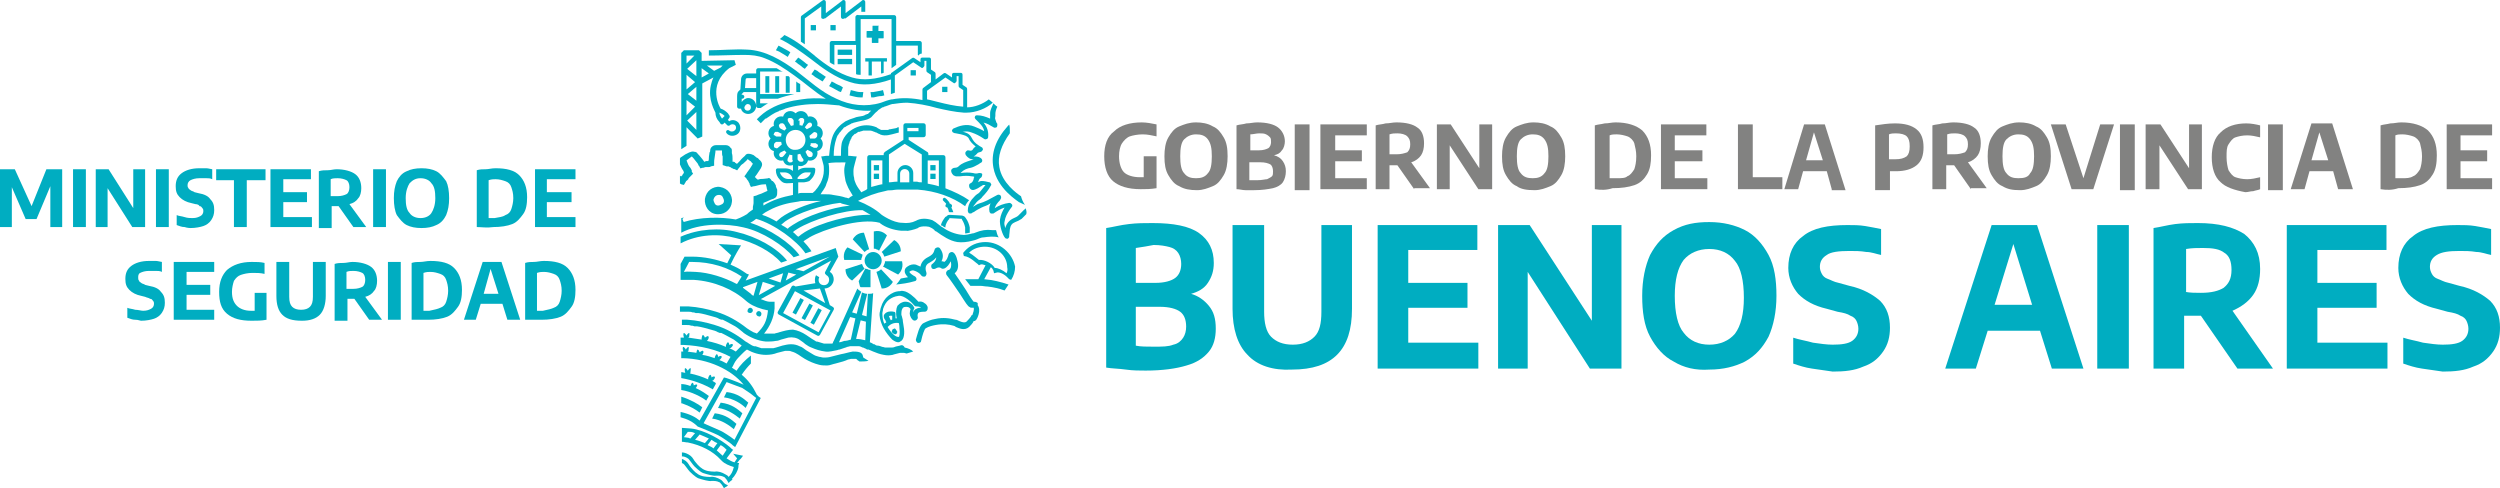 <?xml version="1.0" encoding="UTF-8"?>
<!DOCTYPE svg PUBLIC "-//W3C//DTD SVG 1.1//EN" "http://www.w3.org/Graphics/SVG/1.1/DTD/svg11.dtd">
<!-- Creator: CorelDRAW 2019 (64-Bit) -->
<svg xmlns="http://www.w3.org/2000/svg" xml:space="preserve" width="100%" height="100%" version="1.1" style="shape-rendering:geometricPrecision; text-rendering:geometricPrecision; image-rendering:optimizeQuality; fill-rule:evenodd; clip-rule:evenodd"
viewBox="0 0 3251.44 635"
 xmlns:xlink="http://www.w3.org/1999/xlink"
 xmlns:xodm="http://www.corel.com/coreldraw/odm/2003">
 <defs>
  <style type="text/css">
   <![CDATA[
    .fil1 {fill:#00ADC1;fill-rule:nonzero}
    .fil0 {fill:#828281;fill-rule:nonzero}
   ]]>
  </style>
 </defs>
 <g id="Capa_x0020_1">
  <g id="_1391717857024">
   <path class="fil0" d="M1504.17 204.56l0 40.18c-7.7,1.3 -14.12,1.3 -20.54,1.3 -16.69,0 -28.25,-3.89 -35.95,-10.37 -7.7,-6.48 -11.55,-18.15 -11.55,-32.41 0,-14.26 3.85,-25.93 12.83,-32.41 7.71,-7.78 20.55,-11.67 35.95,-11.67 6.42,0 12.84,1.3 19.26,2.6l0 15.55c-6.42,-1.29 -11.56,-2.59 -17.98,-2.59 -6.41,0 -12.83,1.3 -16.68,2.59 -3.86,1.3 -7.71,5.19 -10.28,9.08 -2.56,3.89 -3.85,10.37 -3.85,16.85 0,9.07 2.57,16.85 6.42,20.74 3.85,3.89 11.56,6.48 20.54,6.48 1.29,0 2.57,0 5.14,0l0 -27.22 16.69 0 0 1.3z"/>
   <g>
    <path class="fil0" d="M1533.7 242.15c-6.42,-2.59 -10.27,-7.78 -14.13,-14.26 -3.85,-6.48 -5.13,-14.26 -5.13,-24.63 0,-9.07 1.28,-18.15 5.13,-24.63 3.86,-6.48 7.71,-11.67 14.13,-14.26 6.41,-2.59 12.83,-5.19 21.82,-5.19 7.7,0 15.41,1.3 21.83,5.19 6.41,2.59 10.27,7.78 14.12,14.26 3.85,6.48 5.13,14.26 5.13,24.63 0,9.07 -1.28,18.15 -5.13,24.63 -3.85,6.48 -7.71,11.67 -14.12,14.26 -6.42,2.59 -12.84,5.18 -20.55,5.18 -8.98,0 -16.69,-1.29 -23.1,-5.18l0 0zm37.23 -16.85c3.85,-3.89 5.13,-11.67 5.13,-22.04 0,-10.37 -1.28,-16.85 -5.13,-22.04 -3.86,-5.18 -8.99,-6.48 -15.41,-6.48 -6.42,0 -11.55,2.59 -15.41,6.48 -3.85,3.89 -5.13,11.67 -5.13,22.04 0,10.37 1.28,18.15 5.13,22.04 3.86,5.18 8.99,6.48 15.41,6.48 6.42,0 11.55,-1.3 15.41,-6.48z"/>
   </g>
   <g>
    <path class="fil0" d="M1668.5 209.74c2.56,3.89 3.85,7.78 3.85,12.96 0,5.19 -1.29,10.37 -3.85,14.26 -2.57,3.89 -7.71,6.49 -12.84,7.78 -6.42,1.3 -14.12,2.59 -24.39,2.59 -3.86,0 -7.71,0 -11.56,0 -3.85,0 -7.7,-1.29 -11.55,-1.29l0 -82.97c3.85,-1.29 8.98,-1.29 12.83,-2.59 5.14,0 8.99,-1.3 14.13,-1.3 12.83,0 21.82,2.6 26.96,6.49 5.13,3.88 8.98,10.37 8.98,18.14 0,3.89 -1.28,9.08 -3.85,11.67 -2.57,3.89 -5.13,5.19 -10.27,6.48 5.14,1.3 8.99,3.89 11.56,7.78l0 0zm-42.37 -35l0 20.74 11.55 0c5.14,0 8.99,-1.29 11.56,-2.59 2.57,-1.3 3.85,-5.19 3.85,-7.78 0,-2.59 0,-5.18 -1.28,-6.48 -1.29,-1.3 -2.57,-2.59 -5.14,-3.89 -2.57,-1.3 -5.13,-1.3 -8.99,-1.3 -3.85,0 -7.7,1.3 -11.55,1.3l0 0zm21.82 58.33c2.57,-1.29 5.14,-2.59 6.42,-3.88 1.29,-1.3 1.29,-3.89 1.29,-6.49 0,-3.88 -1.29,-7.77 -3.85,-9.07 -2.57,-1.3 -6.42,-2.59 -12.84,-2.59l-14.12 0 0 23.33c2.56,0 6.42,0 10.27,0 6.42,0 10.27,-1.3 12.83,-1.3z"/>
   </g>
   <rect class="fil0" x="1683.9" y="161.78" width="19.25" height="85.56"/>
   <polygon class="fil0" points="1736.54,231.78 1777.62,231.78 1777.62,246.04 1717.28,246.04 1717.28,161.78 1777.62,161.78 1777.62,176.04 1736.54,176.04 1736.54,195.48 1771.2,195.48 1771.2,209.74 1736.54,209.74 "/>
   <path class="fil0" d="M1839.24 246.04l-21.82 -31.11 -1.29 0c-2.56,0 -5.13,0 -8.98,0l0 31.11 -17.98 0 0 -82.97c3.86,-1.29 8.99,-1.29 12.84,-2.59 5.14,0 8.99,-1.3 14.12,-1.3 12.84,0 21.83,2.6 26.96,6.49 6.42,3.88 8.99,11.66 8.99,20.74 0,6.48 -1.28,11.66 -3.85,15.55 -2.57,3.89 -7.7,7.78 -12.84,9.08l24.39 33.7 -20.54 0 0 1.3zm-32.09 -45.37c2.57,0 6.42,0 8.98,0 6.42,0 10.27,-1.3 14.13,-2.6 2.56,-2.59 3.85,-5.18 3.85,-10.37 0,-5.18 -1.29,-7.77 -3.85,-10.37 -2.57,-2.59 -7.71,-3.89 -12.84,-3.89 -3.85,0 -6.42,0 -10.27,1.3l0 25.93z"/>
   <polygon class="fil0" points="1923.97,161.78 1940.66,161.78 1940.66,246.04 1922.69,246.04 1885.46,189 1885.46,246.04 1868.77,246.04 1868.77,161.78 1886.74,161.78 1923.97,218.82 "/>
   <g>
    <path class="fil0" d="M1972.76 242.15c-6.42,-2.59 -10.27,-7.78 -14.12,-14.26 -3.85,-6.48 -5.14,-14.26 -5.14,-24.63 0,-9.07 1.29,-18.15 5.14,-24.63 3.85,-6.48 7.7,-11.67 14.12,-14.26 6.42,-2.59 12.84,-5.19 21.82,-5.19 7.71,0 15.41,1.3 21.83,5.19 6.42,2.59 10.27,7.78 14.12,14.26 3.85,6.48 5.14,14.26 5.14,24.63 0,9.07 -1.29,18.15 -5.14,24.63 -3.85,6.48 -7.7,11.67 -14.12,14.26 -6.42,2.59 -12.84,5.18 -20.54,5.18 -10.27,0 -17.98,-1.29 -23.11,-5.18l0 0zm35.95 -16.85c3.85,-3.89 5.13,-11.67 5.13,-22.04 0,-10.37 -1.28,-16.85 -5.13,-22.04 -3.86,-5.18 -8.99,-6.48 -15.41,-6.48 -6.42,0 -11.55,2.59 -15.41,6.48 -3.85,3.89 -5.13,11.67 -5.13,22.04 0,10.37 1.28,18.15 5.13,22.04 3.86,5.18 8.99,6.48 15.41,6.48 6.42,0 11.55,-1.3 15.41,-6.48z"/>
   </g>
   <g>
    <path class="fil0" d="M2074.18 246.04l0 -82.97c3.85,-1.29 7.7,-1.29 12.84,-2.59 5.13,0 8.99,-1.3 14.12,-1.3 15.41,0 26.96,3.89 34.66,10.37 7.71,7.78 11.56,18.15 11.56,32.41 0,10.37 -1.29,18.15 -5.14,24.63 -3.85,6.48 -8.98,11.67 -16.69,14.26 -7.7,2.6 -16.69,3.89 -28.24,3.89 -7.7,2.59 -15.41,2.59 -23.11,1.3l0 0zm42.37 -16.85c3.85,-1.3 6.42,-5.19 8.98,-9.08 1.29,-3.89 2.57,-9.07 2.57,-16.85 0,-6.48 -1.28,-11.67 -2.57,-16.85 -1.28,-3.89 -5.13,-7.78 -8.98,-9.08 -3.86,-1.29 -8.99,-2.59 -14.13,-2.59 -2.56,0 -6.41,0 -8.98,1.3l0 55.74c2.57,0 5.13,0 8.98,0 6.42,0 11.56,0 14.13,-2.59z"/>
   </g>
   <polygon class="fil0" points="2178.17,231.78 2220.54,231.78 2220.54,246.04 2160.2,246.04 2160.2,161.78 2219.25,161.78 2219.25,176.04 2178.17,176.04 2178.17,195.48 2214.12,195.48 2214.12,209.74 2178.17,209.74 "/>
   <polygon class="fil0" points="2260.33,246.04 2260.33,161.78 2279.59,161.78 2279.59,230.48 2318.1,230.48 2318.1,246.04 "/>
   <path class="fil0" d="M2382.3 246.04l-6.42 -23.34 -30.82 0 -6.41 23.34 -17.98 0 25.68 -84.26 26.96 0 26.96 85.55 -17.97 0 0 -1.29zm-33.38 -37.6l21.82 0 -11.55 -36.29 -10.27 36.29z"/>
   <path class="fil0" d="M2438.78 163.07c8.99,-1.29 16.69,-2.59 25.68,-2.59 12.84,0 21.82,2.59 28.24,7.78 6.42,5.18 8.99,12.96 8.99,23.33 0,10.37 -2.57,18.15 -8.99,23.34 -6.42,5.18 -15.4,7.77 -26.96,7.77 -1.28,0 -3.85,0 -7.7,0l0 24.63 -19.26 0 0 -84.26zm41.09 40.19c2.56,-2.59 3.85,-6.48 3.85,-12.96 0,-6.49 -1.29,-10.37 -3.85,-12.97 -2.57,-2.59 -7.71,-3.89 -14.13,-3.89 -2.56,0 -6.42,0 -8.98,1.3l0 32.41c2.56,0 5.13,0 7.7,0 7.7,0 11.55,-1.3 15.41,-3.89z"/>
   <path class="fil0" d="M2563.31 246.04l-21.82 -31.11 -1.29 0c-2.56,0 -5.13,0 -8.98,0l0 31.11 -17.98 0 0 -82.97c3.86,-1.29 8.99,-1.29 12.84,-2.59 5.14,0 8.99,-1.3 14.12,-1.3 12.84,0 21.83,2.6 26.96,6.49 6.42,3.88 8.99,11.66 8.99,20.74 0,6.48 -1.28,11.66 -3.85,15.55 -2.57,3.89 -7.7,7.78 -12.84,9.08l24.39 33.7 -20.54 0 0 1.3zm-30.81 -45.37c2.57,0 6.42,0 8.99,0 6.42,0 10.27,-1.3 14.12,-2.6 2.57,-2.59 3.85,-5.18 3.85,-10.37 0,-5.18 -1.28,-7.77 -3.85,-10.37 -2.57,-2.59 -7.7,-3.89 -12.84,-3.89 -3.85,0 -6.42,0 -10.27,1.3l0 25.93z"/>
   <g>
    <path class="fil0" d="M2604.39 242.15c-6.41,-2.59 -10.27,-7.78 -14.12,-14.26 -3.85,-6.48 -5.13,-14.26 -5.13,-24.63 0,-9.07 1.28,-18.15 5.13,-24.63 3.85,-6.48 7.71,-11.67 14.12,-14.26 6.42,-2.59 12.84,-5.19 21.83,-5.19 7.7,0 15.41,1.3 21.82,5.19 6.42,2.59 10.27,7.78 14.13,14.26 3.85,6.48 5.13,14.26 5.13,24.63 0,9.07 -1.28,18.15 -5.13,24.63 -3.86,6.48 -7.71,11.67 -14.13,14.26 -6.41,2.59 -12.83,5.18 -20.54,5.18 -10.27,0 -16.69,-1.29 -23.11,-5.18l0 0zm35.95 -16.85c3.85,-3.89 5.14,-11.67 5.14,-22.04 0,-10.37 -1.29,-16.85 -5.14,-22.04 -3.85,-5.18 -8.99,-6.48 -15.4,-6.48 -6.42,0 -11.56,2.59 -15.41,6.48 -3.85,3.89 -5.14,11.67 -5.14,22.04 0,10.37 1.29,18.15 5.14,22.04 3.85,5.18 8.99,6.48 15.41,6.48 7.7,0 12.83,-1.3 15.4,-6.48z"/>
   </g>
   <polygon class="fil0" points="2731.49,161.78 2749.47,161.78 2722.51,246.04 2694.26,246.04 2667.3,161.78 2686.56,161.78 2709.67,231.78 "/>
   <rect class="fil0" x="2757.17" y="161.78" width="19.25" height="85.56"/>
   <polygon class="fil0" points="2847.04,161.78 2863.72,161.78 2863.72,246.04 2845.75,246.04 2808.52,189 2808.52,246.04 2790.55,246.04 2790.55,161.78 2809.8,161.78 2847.04,218.82 "/>
   <path class="fil0" d="M2888.12 236.96c-7.71,-6.48 -11.56,-18.14 -11.56,-32.4 0,-14.26 3.85,-25.93 11.56,-32.41 7.7,-7.78 19.25,-11.67 33.38,-11.67 6.42,0 12.83,1.3 17.97,2.59l0 15.56c-5.14,-1.3 -11.55,-2.59 -16.69,-2.59 -6.42,0 -11.55,1.29 -15.41,2.59 -3.85,1.3 -6.41,5.18 -8.98,9.07 -2.57,3.89 -2.57,9.08 -2.57,16.86 0,6.48 1.28,12.96 2.57,16.85 2.57,3.89 5.13,7.78 8.98,9.07 3.86,1.3 8.99,2.59 15.41,2.59 5.14,0 11.55,-1.29 16.69,-2.59l0 15.56c-2.57,1.29 -5.14,1.29 -8.99,2.59 -3.85,0 -6.42,1.3 -10.27,1.3 -14.12,-2.6 -25.67,-6.48 -32.09,-12.97z"/>
   <rect class="fil0" x="2949.74" y="161.78" width="19.25" height="85.56"/>
   <path class="fil0" d="M3040.89 246.04l-6.42 -23.34 -30.81 0 -6.42 23.34 -17.97 0 26.96 -85.56 26.96 0 26.96 85.56 -19.26 0zm-34.66 -37.6l21.82 0 -11.55 -36.29 -10.27 36.29z"/>
   <g>
    <path class="fil0" d="M3096.09 246.04l0 -82.97c3.86,-1.29 7.71,-1.29 12.84,-2.59 5.14,0 8.99,-1.3 14.12,-1.3 15.41,0 26.96,3.89 34.67,10.37 7.7,7.78 11.55,18.15 11.55,32.41 0,10.37 -1.28,18.15 -5.13,24.63 -3.85,6.48 -8.99,11.67 -16.69,14.26 -7.71,2.6 -16.69,3.89 -28.25,3.89 -7.7,2.59 -15.4,2.59 -23.11,1.3l0 0zm42.37 -16.85c3.85,-1.3 6.42,-5.19 8.99,-9.08 1.28,-3.89 2.56,-9.07 2.56,-16.85 0,-6.48 -1.28,-11.67 -2.56,-16.85 -1.29,-3.89 -5.14,-7.78 -8.99,-9.08 -3.85,-1.29 -8.99,-2.59 -14.12,-2.59 -2.57,0 -6.42,0 -8.99,1.3l0 55.74c2.57,0 5.14,0 8.99,0 5.13,0 10.27,0 14.12,-2.59z"/>
   </g>
   <polygon class="fil0" points="3200.08,231.78 3241.17,231.78 3241.17,246.04 3182.11,246.04 3182.11,161.78 3241.17,161.78 3241.17,176.04 3200.08,176.04 3200.08,195.48 3234.75,195.48 3234.75,209.74 3200.08,209.74 "/>
   <g>
    <path class="fil1" d="M1572.21 397.71c6.42,7.78 8.99,16.85 8.99,29.81 0,11.67 -2.57,22.04 -8.99,29.82 -6.42,7.78 -15.41,14.26 -29.53,18.15 -12.84,3.89 -30.81,6.48 -52.63,6.48 -7.71,0 -16.69,0 -25.68,-1.3 -8.99,-1.29 -17.97,-1.29 -25.68,-2.59l0 -181.49c8.99,-1.29 17.98,-3.88 29.53,-5.18 10.27,-1.3 20.54,-1.3 30.81,-1.3 26.96,0 47.5,3.89 60.34,12.97 12.84,9.07 19.26,22.03 19.26,38.89 0,10.37 -2.57,18.14 -7.7,25.92 -5.14,7.78 -12.84,11.67 -21.83,14.26 8.99,2.6 16.69,7.78 23.11,15.56l0 0zm-95 -75.19l0 45.37 25.67 0c11.56,0 20.55,-2.59 25.68,-6.48 5.14,-3.89 7.7,-10.37 7.7,-18.15 0,-5.18 -1.28,-10.37 -3.85,-14.26 -2.57,-3.89 -6.42,-6.48 -11.55,-7.77 -5.14,-1.3 -11.56,-2.6 -20.54,-2.6 -6.42,1.3 -14.13,2.6 -23.11,3.89l0 0zm48.78 125.75c6.42,-1.3 10.27,-5.19 12.84,-9.08 2.57,-3.89 3.85,-9.07 3.85,-14.26 0,-9.07 -2.57,-15.55 -7.7,-19.44 -5.14,-3.89 -14.12,-6.49 -26.96,-6.49l-30.81 0 0 50.56c6.42,1.3 14.12,1.3 23.11,1.3 11.55,0 19.25,0 25.67,-2.59z"/>
   </g>
   <path class="fil1" d="M1622.28 461.23c-12.84,-12.96 -19.26,-33.71 -19.26,-59.63l0 -108.89 41.08 0 0 112.78c0,14.26 2.57,25.92 8.99,32.4 6.42,6.49 15.41,10.38 28.24,10.38 12.84,0 21.83,-3.89 28.25,-10.38 6.42,-6.48 8.98,-16.85 8.98,-32.4l0 -112.78 39.8 0 0 108.89c0,27.22 -6.42,46.67 -19.25,59.63 -12.84,12.96 -32.1,19.44 -59.06,19.44 -24.39,1.3 -44.93,-5.18 -57.77,-19.44z"/>
   <polygon class="fil1" points="1831.54,445.67 1922.69,445.67 1922.69,479.38 1791.74,479.38 1791.74,292.71 1921.41,292.71 1921.41,325.11 1831.54,325.11 1831.54,367.89 1908.57,367.89 1908.57,400.3 1831.54,400.3 "/>
   <polygon class="fil1" points="2070.33,292.71 2108.84,292.71 2108.84,479.38 2067.76,479.38 1986.88,353.63 1986.88,479.38 1948.37,479.38 1948.37,292.71 1989.45,292.71 2070.33,417.15 "/>
   <g>
    <path class="fil1" d="M2176.89 470.3c-12.84,-6.48 -23.11,-18.15 -30.82,-32.41 -7.7,-14.26 -10.27,-32.4 -10.27,-53.14 0,-20.75 3.85,-38.89 10.27,-53.15 7.71,-14.26 16.69,-24.63 30.82,-32.41 14.12,-7.78 28.24,-10.37 46.21,-10.37 17.98,0 33.38,3.89 46.22,10.37 12.84,6.48 23.11,18.15 30.81,32.41 7.7,14.26 10.27,32.4 10.27,53.15 0,20.74 -3.85,38.88 -10.27,53.14 -7.7,14.26 -16.69,24.63 -30.81,32.41 -12.84,6.48 -28.24,10.37 -46.22,10.37 -17.97,1.3 -33.38,-2.59 -46.21,-10.37l0 0zm79.59 -36.29c7.7,-10.38 11.56,-25.93 11.56,-46.67 0,-22.04 -3.86,-38.89 -11.56,-47.97 -7.7,-10.37 -19.26,-15.55 -33.38,-15.55 -14.12,0 -25.67,5.18 -33.38,14.26 -7.7,10.37 -11.55,25.92 -11.55,46.67 0,22.03 3.85,38.88 11.55,47.96 7.71,10.37 19.26,15.56 33.38,15.56 14.12,0 25.68,-5.19 33.38,-14.26z"/>
   </g>
   <path class="fil1" d="M2356.62 479.38c-8.99,-1.3 -16.69,-3.89 -24.39,-6.48l0 -33.71c7.7,2.59 16.69,3.89 25.67,6.48 8.99,1.3 17.98,2.6 25.68,2.6 11.55,0 20.54,-1.3 25.68,-5.19 5.13,-3.89 7.7,-9.07 7.7,-15.56 0,-3.89 -1.29,-7.77 -2.57,-10.37 -1.28,-2.59 -3.85,-5.18 -7.7,-6.48 -3.85,-2.59 -8.99,-3.89 -16.69,-5.18l-14.12 -3.89c-16.69,-3.89 -28.25,-10.37 -37.23,-19.45 -7.71,-9.07 -12.84,-20.74 -12.84,-33.7 0,-18.15 6.42,-32.41 19.25,-41.48 12.84,-10.38 32.1,-14.26 57.78,-14.26 7.7,0 15.4,0 23.11,1.29 7.7,1.3 14.12,2.59 20.54,3.89l0 33.71c-6.42,-1.3 -12.84,-3.89 -19.26,-3.89 -7.7,-1.3 -14.12,-1.3 -21.83,-1.3 -14.12,0 -24.39,1.3 -29.52,5.19 -6.42,3.88 -8.99,9.07 -8.99,15.55 0,3.89 1.28,6.48 2.57,9.08 1.28,2.59 3.85,5.18 7.7,6.48 3.85,1.29 7.7,3.89 14.12,5.18l14.12 3.89c17.98,3.89 30.82,11.67 39.8,19.45 8.99,9.07 12.84,20.74 12.84,35 0,11.66 -2.57,22.04 -8.99,31.11 -6.42,9.07 -14.12,15.56 -25.67,19.44 -11.56,5.19 -24.4,6.49 -39.8,6.49 -8.99,-1.3 -17.97,-2.6 -26.96,-3.89z"/>
   <path class="fil1" d="M2668.59 479.38l-15.41 -49.26 -68.04 0 -15.41 49.26 -39.8 0 60.34 -186.67 59.06 0 60.34 186.67 -41.08 0zm-74.47 -82.97l48.79 0 -24.39 -79.07 -24.4 79.07z"/>
   <rect class="fil1" x="2727.64" y="292.71" width="41.08" height="186.67"/>
   <path class="fil1" d="M2909.94 479.38l-47.5 -68.71 -2.57 0c-6.42,0 -12.83,0 -19.25,0l0 68.71 -39.8 0 0 -182.79c8.98,-1.29 17.97,-3.88 28.24,-5.18 10.27,-1.3 19.26,-1.3 29.53,-1.3 26.96,0 46.22,5.19 60.34,14.26 12.84,10.37 20.54,24.63 20.54,45.37 0,12.97 -2.57,24.63 -8.99,33.71 -6.42,9.07 -15.4,15.55 -26.96,20.74l52.64 75.19 -46.22 0zm-68.04 -99.82c6.42,1.3 14.12,1.3 20.54,1.3 14.12,0 23.11,-2.6 29.53,-6.49 6.42,-5.18 10.27,-11.66 10.27,-23.33 0,-10.37 -2.57,-18.15 -8.99,-22.04 -6.42,-5.18 -15.4,-6.48 -28.24,-6.48 -7.7,0 -14.12,0 -21.83,1.3l0 55.74 -1.28 0z"/>
   <polygon class="fil1" points="3013.93,445.67 3105.08,445.67 3105.08,479.38 2974.13,479.38 2974.13,292.71 3103.8,292.71 3103.8,325.11 3013.93,325.11 3013.93,367.89 3090.96,367.89 3090.96,400.3 3013.93,400.3 "/>
   <path class="fil1" d="M3150.01 479.38c-8.98,-1.3 -16.68,-3.89 -24.39,-6.48l0 -33.71c7.71,2.59 16.69,3.89 25.68,6.48 8.99,1.3 17.97,2.6 25.68,2.6 11.55,0 20.54,-1.3 25.67,-5.19 5.14,-3.89 7.7,-9.07 7.7,-15.56 0,-3.89 -1.28,-7.77 -2.56,-10.37 -1.29,-2.59 -3.85,-5.18 -7.71,-6.48 -3.85,-2.59 -8.98,-3.89 -16.69,-5.18l-14.12 -3.89c-16.69,-3.89 -28.24,-10.37 -37.23,-19.45 -7.7,-9.07 -12.84,-20.74 -12.84,-33.7 0,-18.15 6.42,-32.41 19.26,-41.48 12.84,-10.38 32.1,-14.26 57.77,-14.26 7.71,0 15.41,0 23.11,1.29 7.7,1.3 14.12,2.59 20.54,3.89l0 33.71c-6.42,-1.3 -12.84,-3.89 -19.26,-3.89 -7.7,-1.3 -14.12,-1.3 -21.82,-1.3 -14.12,0 -23.11,1.3 -29.53,5.19 -6.42,3.88 -8.98,9.07 -8.98,15.55 0,3.89 1.28,6.48 2.56,9.08 1.29,2.59 3.85,5.18 7.71,6.48 3.85,1.29 7.7,3.89 14.12,5.18l14.12 3.89c17.97,3.89 30.81,11.67 39.8,19.45 8.98,9.07 12.84,20.74 12.84,35 0,11.66 -2.57,22.04 -8.99,31.11 -6.42,9.07 -14.12,15.56 -25.68,19.44 -11.55,5.19 -24.39,6.49 -39.79,6.49 -8.99,-1.3 -17.98,-2.6 -26.97,-3.89z"/>
   <g>
    <rect class="fil1" x="995.42" y="99.04" width="5.12" height="21.57"/>
    <rect class="fil1" x="1008.25" y="99.04" width="5.12" height="21.57"/>
    <g>
     <path class="fil1" d="M1009.95 88.68l-23.93 0c-1.71,0 -2.56,1.73 -2.56,2.59l0 4.31 -11.97 0c-4.27,0 -7.69,3.46 -7.69,7.77l-0.86 12.95 -2.56 2.59c-1.71,1.72 -1.71,5.18 -1.71,6.04l0 13.81c0,1.72 1.71,2.59 2.57,2.59l2.56 0c0.85,4.31 5.13,6.9 9.4,6.9 5.13,0 10.26,-4.31 10.26,-10.36 0,-5.17 -4.28,-10.35 -10.26,-10.35 -3.42,0 -6.84,2.59 -8.55,5.18l0 -4.32 0.86 0c1.71,0 2.56,-1.73 2.56,-2.59 0,-1.72 -1.71,-2.59 -2.56,-2.59l-0.86 0c0,0 0,-0.86 0,-0.86l2.57 -2.59 16.24 0 0 18.12c0,1.73 1.71,2.59 2.56,2.59l3.42 0c2.57,-1.72 5.98,-4.31 9.4,-6.04 0,0 0,0 0,0l-10.25 0 0 -6.04 23.07 0c6.84,-2.59 13.68,-4.31 21.37,-6.04l-44.44 0 0 -29.34 29.91 0c-2.56,0 -5.13,-2.59 -8.55,-4.32l0 0zm-37.6 46.61c2.56,0 4.27,1.72 4.27,4.31 0,2.59 -1.71,4.32 -4.27,4.32 -2.57,0 -4.28,-1.73 -4.28,-4.32 0.86,-2.59 2.57,-4.31 4.28,-4.31l0 0zm11.11 -20.72l-14.53 0 0.85 -11.22 0 0c0,-0.86 0.86,-1.72 1.71,-1.72l11.97 0 0 12.94z"/>
    </g>
    <path class="fil1" d="M1025.34 99.04l-3.42 0 0 21.57 5.13 0 0 -19.85c-0.86,-0.86 -0.86,-1.72 -1.71,-1.72z"/>
    <path class="fil1" d="M1035.6 105.94l0 13.81 5.13 0 0 -10.36c-1.71,-0.86 -3.42,-1.72 -5.13,-3.45z"/>
    <g>
     <path class="fil1" d="M892.86 189.66l0 -24.17 14.53 14.67 5.98 -2.58 0 -69.05 14.53 -7.77c-1.71,3.46 -2.56,6.91 -3.42,10.36 -4.27,18.99 5.99,34.52 5.99,35.39l0 0c0,4.31 1.7,8.63 5.12,12.08l1.71 2.59c0.86,0.86 2.57,0.86 3.42,0l1.71 -1.73 3.42 3.45c0.86,0.87 2.56,0.87 3.42,0 1.71,-1.72 5.13,-1.72 6.84,0 1.71,1.73 1.71,5.18 -0.86,6.91 -1.71,1.72 -5.13,1.72 -6.84,0 -0.85,-0.87 -2.56,-0.87 -3.41,0 -0.86,0.86 -0.86,2.59 0,3.45 3.41,4.32 10.25,4.32 14.53,0.86 4.27,-3.45 4.27,-10.35 0.85,-14.67 -3.42,-3.45 -8.55,-4.31 -11.97,-1.73l-1.7 -1.72 1.7 -2.59c0.86,-0.86 0.86,-2.59 0,-3.45l-1.7 -2.59c-2.57,-2.59 -5.99,-5.18 -9.41,-6.04l0 0c-0.85,-0.87 -17.95,-30.21 11.11,-52.65l8.55 -4.32 -1.71 -6.04 -42.73 0.87 0 -10.36 -3.42 -3.45 -19.66 0 -3.42 3.45 0 125.14 4.27 -2.59 2.57 -1.72zm49.57 -38.84l0 0 -3.42 3.45 0 0c-1.71,-2.59 -3.42,-5.18 -3.42,-7.76 2.57,0.86 5.13,2.58 6.84,4.31l0 0zm-2.56 -65.59c-0.86,0.86 -1.71,1.72 -2.57,2.59l-8.54 4.31 -9.41 -6.9 20.52 0zm-27.35 3.45l9.4 6.9 -9.4 5.18 0 -12.08zm-6.84 80.26l-11.97 -12.08 11.97 -11.22 0 23.3zm0 -37.97l-11.11 -8.63 11.11 -9.49 0 18.12zm0 -49.19l0 17.26 -11.97 -9.5 11.97 -11.22 0 3.46zm-12.82 -9.5l10.25 0 -10.25 10.36 0 -10.36zm0 25.03l11.11 9.49 -11.11 9.5 0 -18.99zm0 32.8l11.11 8.63 -11.11 11.22 0 -19.85z"/>
    </g>
    <g>
     <path class="fil1" d="M934.74 278.55c8.55,0 16.24,-6.9 17.09,-15.53l0 0c0.86,-4.32 -0.85,-9.5 -3.42,-12.95 -2.56,-3.45 -6.83,-6.04 -11.96,-6.9 -4.28,-0.87 -9.4,0.86 -12.82,3.45 -3.42,2.59 -5.99,6.9 -6.84,12.08 -0.86,9.5 5.13,18.99 15.38,19.85 0.86,0 1.71,0 2.57,0l0 0zm-5.13 -13.81c-0.85,-1.72 -1.71,-3.45 -1.71,-5.17 0.86,-3.46 3.42,-6.05 6.84,-6.05 0,0 0.85,0 0.85,0 1.71,0 3.42,0.87 4.28,2.59 0.85,1.73 1.71,3.46 1.71,5.18 0,1.73 -0.86,3.45 -2.57,4.32 -1.71,0.86 -3.42,1.72 -5.13,1.72l0 0c-1.71,0 -3.41,-0.86 -4.27,-2.59z"/>
    </g>
    <path class="fil1" d="M1333.9 270.79c-0.86,0.86 -0.86,1.72 -1.71,1.72 -1.71,1.73 -5.13,5.18 -6.84,6.91l-0.86 0.86c-1.7,1.73 -4.27,2.59 -5.98,3.45 -5.98,2.59 -9.4,6.91 -11.11,12.95 -0.85,-3.45 -1.71,-6.04 -0.85,-8.63 0.85,-6.04 3.41,-10.36 6.83,-15.54 0.86,-0.86 1.71,-2.59 2.57,-3.45 0.85,-0.86 0.85,-2.59 0,-3.45 -0.86,-0.87 -1.71,-1.73 -3.42,-1.73 -6.84,0.86 -13.68,3.45 -18.81,6.91 0.86,-3.46 3.42,-6.91 6.84,-10.36l0.86 -1.73c0.85,-0.86 0.85,-2.59 0,-4.31 -0.86,-0.87 -2.57,-1.73 -4.28,-0.87 -4.27,2.59 -8.54,4.32 -12.82,6.91 -3.42,1.73 -7.69,3.45 -11.11,4.31 -2.56,0.87 -5.13,2.59 -7.69,4.32 0.85,-1.73 1.71,-2.59 2.56,-3.45 1.71,-2.59 3.42,-4.32 5.99,-6.04 0.85,-0.87 2.56,-1.73 3.41,-3.46 4.28,-4.31 8.55,-9.49 11.12,-14.67 0.85,-0.86 0.85,-1.72 0,-2.59 0,-0.86 -0.86,-1.72 -1.71,-1.72 -3.42,-0.87 -6.84,-1.73 -10.26,-1.73 -1.71,0 -3.42,0.86 -4.27,1.73l0 0c0,0 0,0 0,0 0,0 0,-0.87 0,-0.87 0.85,-2.59 1.71,-4.31 3.42,-5.18 0,0 0,0 0.85,-0.86 0.85,-1.72 0.85,-3.45 0.85,-3.45 0,-0.86 -0.85,-1.73 -3.41,-1.73 0,0 -0.86,0 -0.86,0 -2.56,0.87 -5.13,0.87 -7.69,0 -5.13,-0.86 -10.26,-0.86 -16.24,0 0,0 0.85,-0.86 0.85,-0.86 3.42,-3.45 7.7,-5.18 12.82,-6.04 3.42,-0.86 5.99,-2.59 9.41,-4.32 0.85,-0.86 1.71,-0.86 2.56,-1.72 2.56,-0.87 2.56,-2.59 2.56,-3.45 0,-0.87 -0.85,-2.59 -2.56,-3.46 -2.56,-1.72 -5.98,-1.72 -8.55,-1.72 1.71,-0.87 2.57,-1.73 4.28,-3.46 0.85,-1.72 2.56,-1.72 5.13,-2.58l0 0c0.85,0 1.7,-1.73 2.56,-2.59 0,-0.87 0,-2.59 -1.71,-3.46 -0.85,0 -0.85,-0.86 -1.71,-0.86 -0.85,-0.86 -1.71,-0.86 -2.56,-1.73 -4.28,-2.58 -6.84,-6.04 -8.55,-9.49 -1.71,-3.45 -4.27,-5.18 -5.98,-6.04 -1.71,-0.86 -4.28,-1.73 -5.99,-1.73 4.28,-0.86 7.7,-0.86 11.97,0.87 5.13,1.72 10.26,4.31 15.38,7.76l0 0c0,0 1.71,1.73 3.42,0.87 1.71,0 2.57,-1.73 2.57,-2.59 0.85,-7.77 -1.71,-13.81 -5.99,-18.99 4.28,0.86 8.55,3.45 12.83,6.04 0.85,0.87 2.56,0.87 4.27,0 0.85,-0.86 0.85,-2.59 0.85,-4.31 -1.71,-2.59 -1.71,-2.59 -1.71,-3.46 0,-0.86 -0.85,-0.86 -0.85,-2.58 -0.86,-0.87 0,-2.59 0,-4.32 0,-0.86 0,-1.73 0,-2.59 0,-2.59 0.85,-6.04 2.56,-9.49 -1.71,-0.87 -3.42,-2.59 -5.12,-4.32 -1.71,4.32 -4.28,8.63 -4.28,12.95 0,0.86 0,1.72 0,1.72 0,1.73 0,3.46 0,5.18 -5.98,-2.59 -11.11,-4.31 -17.09,-4.31 -1.71,0 -2.57,0.86 -2.57,1.72 -0.85,0.87 0,2.59 0.86,3.46 5.13,5.17 10.25,9.49 11.11,15.53 -4.27,-2.59 -8.55,-4.31 -12.82,-6.04 -10.26,-4.32 -19.66,-0.86 -27.35,2.59 -0.86,0.86 -1.71,1.72 -1.71,2.59 0,0.86 0.85,2.59 1.71,2.59 0.85,0.86 2.56,0.86 2.56,0.86 5.13,0.86 9.4,1.73 13.68,3.45 1.71,0.87 2.56,1.73 3.42,2.59 1.71,4.32 5.12,7.77 9.4,11.22 -0.86,0.86 -2.57,1.73 -3.42,3.45 -0.86,1.73 -2.57,2.59 -5.13,1.73 -2.56,-0.86 -3.42,0.86 -4.27,1.73 -0.86,0.86 -0.86,2.58 0,4.31l0 0c2.56,3.45 5.98,6.04 10.25,5.18 -1.71,0.86 -3.42,1.73 -4.27,1.73 -5.13,1.72 -11.11,3.45 -15.39,7.76 -0.85,0.87 -2.56,1.73 -4.27,1.73 0,0 0,0 0,0 -3.42,0 -4.27,1.73 -5.13,2.59 -0.85,2.59 0.86,5.18 1.71,6.04 0.86,1.73 2.57,1.73 4.28,2.59 1.71,0 3.41,0 5.12,0 5.99,-0.86 11.12,-0.86 15.39,0 0.85,0 2.56,0 3.42,0.86 -0.86,0.86 -0.86,1.73 -0.86,2.59 -0.85,2.59 -1.71,4.32 -3.42,5.18 -2.56,0.86 -2.56,2.59 -2.56,3.45 0,0.86 0,2.59 1.71,4.32 2.56,2.59 5.98,0.86 7.69,0 2.57,-0.87 4.28,-2.59 5.99,-3.46 0.85,0 0.85,-0.86 1.7,-0.86l0 0c0,0 0.86,-0.86 0.86,-0.86 0.85,0 2.56,0 3.42,0 -2.57,3.45 -5.13,6.04 -7.69,9.49 -0.86,0.87 -1.71,1.73 -3.42,2.59 -2.57,1.73 -4.28,4.32 -6.84,6.91 -3.42,4.31 -5.13,9.49 -5.13,14.67 0,0.86 0.86,1.72 0.86,2.59 0.85,0.86 1.71,0.86 2.56,0.86 1.71,0 2.56,-0.86 3.42,-1.73l0.85 0c3.42,-2.59 6.84,-4.31 10.26,-6.04 3.42,-1.72 7.69,-2.59 11.11,-5.18 0,0 0.86,0 0.86,-0.86 -1.71,3.45 -2.57,6.91 -1.71,11.22 0,0.86 0.85,1.73 1.71,2.59 0.85,0 2.56,0 3.42,0 5.12,-3.45 9.4,-6.04 14.53,-7.77 -2.57,4.32 -5.13,9.5 -5.99,15.54 -0.85,7.77 3.42,20.71 6.84,24.16 0.86,0.87 2.56,0.87 3.42,0.87 0.85,-0.87 1.71,-1.73 1.71,-2.59 0,-3.46 0.85,-6.91 0.85,-9.5 0.86,-5.17 2.57,-7.76 6.84,-9.49 2.57,-0.86 5.98,-2.59 8.55,-4.32l0.85 -0.86c0.86,-0.86 2.57,-2.59 3.42,-3.45 0.86,-0.86 0.86,-0.86 1.71,-1.73 0.86,-2.59 0,-5.18 -0.85,-7.76z"/>
    <rect class="fil1" x="1054.4" y="32.58" width="6.84" height="6.9"/>
    <rect class="fil1" x="1080.04" y="32.58" width="6.84" height="6.9"/>
    <path class="fil1" d="M1046.71 23.95l21.37 -15.53 0 13.8c0,0.87 0,1.73 0.85,1.73l0 0 0 0c0.86,0.86 2.57,0.86 3.42,0l0.85 0 0 0 20.52 -15.53 0 10.35 0 2.59c0,0.86 0,1.73 0.85,2.59l0 0 0 0c0.86,0.86 2.57,0.86 3.42,0l1.71 0 0 0 20.51 -15.53 0 6.9 5.13 0 0 -12.08c0,-0.87 0,-1.73 -0.85,-2.59l0 0 0 0c-0.86,-0.87 -2.57,-0.87 -3.42,0l-0.86 0.86 0 0 -20.51 15.54 0 -11.22 0 -2.59c0,-0.87 0,-1.73 -0.85,-2.59l0 0 0 0c-0.86,-0.87 -2.57,-0.87 -3.42,0l-0.86 0.86 0 0 -20.51 15.54 0 -11.22 0 -2.59c0,-0.87 0,-1.73 -0.86,-2.59l0 0 0 0c-0.85,-0.87 -2.56,-0.87 -3.41,0l-27.36 19.85c-0.85,0.86 -0.85,1.72 -0.85,2.59l0 31.07c1.71,0.86 3.42,2.59 5.13,3.45l0 -33.66z"/>
    <path class="fil1" d="M1021.92 72.28l2.57 1.73 3.41 -6.04 -2.56 -1.73c-3.42,-1.73 -5.98,-3.45 -9.4,-5.18l-3.42 -1.72 -3.42 6.04 4.27 1.72c2.57,1.73 5.99,3.46 8.55,5.18z"/>
    <path class="fil1" d="M1146.71 124.93l3.42 -0.86 -1.71 -6.91 -3.42 0.86c-3.42,0.87 -5.98,0.87 -9.4,1.73l-3.42 0 0.86 6.9 3.41 0c3.42,-0.86 6.84,-1.72 10.26,-1.72z"/>
    <path class="fil1" d="M1069.79 105.94l4.27 -6.04 -7.69 -5.18c0,0 -1.71,-0.86 -3.42,-2.59l-3.42 -1.72 -4.27 6.04 2.56 1.72c1.71,1.73 3.42,2.59 3.42,2.59l8.55 5.18z"/>
    <path class="fil1" d="M1039.87 84.36c0.86,0.87 2.56,1.73 4.27,3.46l2.57 1.72 4.27 -5.18 -2.56 -1.72c-1.71,-1.73 -3.42,-2.59 -4.28,-3.45 -0.85,-0.87 -2.56,-1.73 -3.41,-2.59l-2.57 -1.73 -4.27 5.18 2.56 1.73c0.86,0.86 1.71,1.72 3.42,2.58z"/>
    <path class="fil1" d="M1121.92 126.65l0.86 -6.9 -3.42 0c-3.42,0 -5.98,-0.86 -9.4,-1.73l-3.42 -0.86 -1.71 6.91 3.42 0.86c3.42,0.86 6.84,1.72 10.26,1.72l3.41 0z"/>
    <path class="fil1" d="M1093.72 119.75l2.56 -6.04 -2.56 -1.73c-3.42,-1.72 -5.98,-2.59 -8.55,-4.31l-3.42 -1.73 -3.42 6.04 3.42 1.73c3.42,1.72 5.99,3.45 9.4,5.18l2.57 0.86z"/>
    <path class="fil1" d="M1292.02 218.14c5.12,27.62 31.62,43.15 33.33,44.88 0.85,0 3.42,1.72 7.69,3.45 -2.56,-3.45 -4.27,-7.77 -5.13,-11.22 -5.12,-3.45 -24.78,-17.26 -28.2,-37.97 -2.57,-13.81 2.56,-28.49 13.67,-44.02 0,-0.86 0,-2.59 0,-3.45 0,-2.59 0,-5.18 -0.85,-7.77 -0.86,0.86 -1.71,1.73 -1.71,1.73 0,0 0,0 0,0 -16.24,18.12 -22.22,36.24 -18.8,54.37z"/>
    <path class="fil1" d="M1268.08 392.48c0,0 -0.85,0 -1.71,0 -1.71,-1.73 -6.83,-9.5 -10.25,-15.54 -5.13,-7.77 -10.26,-15.53 -14.53,-21.57 3.42,-2.59 5.12,-6.91 4.27,-12.95 0,0 -1.71,-13.81 -7.69,-14.67 -1.71,0 -3.42,0.86 -4.28,2.59l0 0c-0.85,3.45 -2.56,8.63 -5.98,10.35 -0.85,-0.86 -2.56,-0.86 -3.42,-0.86 2.57,-5.18 2.57,-10.36 -1.71,-16.4 0,0 0,0 0,0 -0.85,-1.72 -2.56,-1.72 -3.42,-1.72 -0.85,0 -2.56,0.86 -3.42,1.72 0,0.87 -0.85,1.73 -0.85,2.59 -0.85,2.59 -1.71,5.18 -8.55,8.63 -5.13,2.59 -8.54,6.91 -9.4,12.08 -1.71,-0.86 -4.27,-1.72 -5.98,-2.58 -3.42,-0.87 -7.7,0 -11.11,2.58 -2.57,1.73 -3.42,3.46 -3.42,6.05 0,2.59 1.71,5.17 4.27,7.76 -3.42,0.87 -5.98,0.87 -9.4,1.73 -1.71,2.59 -3.42,5.18 -5.98,7.77 7.69,-0.87 15.38,-1.73 23.93,-4.32 1.71,0 2.56,-1.72 2.56,-2.59 0,-1.72 -0.85,-2.59 -1.71,-3.45 -3.42,-1.73 -6.84,-4.31 -7.69,-6.04 0.85,-0.86 3.42,-2.59 5.98,-1.73 3.42,0.87 7.7,3.46 9.41,6.04l0 0c1.7,2.59 4.27,1.73 5.12,1.73 0,0 2.57,-1.73 1.71,-5.18 -3.42,-9.49 2.57,-12.08 4.28,-12.94 4.27,-2.59 6.83,-4.32 8.54,-6.91 0,5.18 -5.12,8.63 -5.12,8.63 -1.71,0.87 -1.71,3.45 -0.86,5.18 0.86,1.73 3.42,1.73 5.13,0.86 0,0 3.42,-2.59 6.84,-0.86 1.71,1.73 3.42,0.86 4.27,0.86 4.27,-1.72 6.84,-6.04 8.55,-9.49 0.85,2.59 0.85,6.04 0,8.63 -0.86,1.73 -1.71,2.59 -2.57,2.59 -0.85,0 -2.56,0.86 -3.42,3.45 0,0.87 0,2.59 0.86,3.45 4.27,5.18 11.11,15.54 17.09,24.17 7.7,12.08 10.26,16.4 12.83,17.26 0.85,0.86 1.7,0.86 3.41,0.86 0.86,0 0.86,0 1.71,0 0.86,2.59 -0.85,6.91 -1.71,9.5l0 0c-0.85,0 -1.71,0.86 -1.71,1.72 -1.7,2.59 -5.12,6.05 -5.98,6.91 -2.56,1.73 -5.13,0.86 -9.4,-0.86 -1.71,-0.87 -3.42,-1.73 -5.13,-1.73 -6.84,-1.73 -15.38,-3.45 -26.5,-0.86 -5.12,0.86 -9.4,2.59 -14.53,5.18 -5.98,2.58 -8.54,16.39 -10.25,21.57 0,1.73 0.85,3.45 2.56,4.32 0,0 0.86,0 0.86,0 1.71,0 3.42,-0.87 3.42,-2.59 1.7,-7.77 4.27,-15.54 5.98,-16.4 4.27,-2.59 8.55,-3.45 12.82,-4.32 9.4,-1.72 17.09,-0.86 23.08,0.87 0.85,0 2.56,0.86 3.42,1.72 4.27,1.73 11.11,5.18 17.09,0 1.71,-1.72 5.13,-5.17 5.98,-7.76l0.86 0c0.85,0 1.71,-0.87 2.56,-1.73 0.86,-0.86 6.84,-12.08 1.71,-18.99 0.86,-3.45 -0.85,-3.45 -3.42,-4.31z"/>
    <g>
     <path class="fil1" d="M1281.76 314.8c-11.11,0 -20.51,4.32 -27.35,12.08 0,0 0,0 0,0l0 0c-0.86,0.87 -1.71,1.73 -1.71,2.59l0.85 3.46c8.55,0.86 17.1,10.35 17.95,10.35l1.71 1.73 1.71 -0.86c1.71,-0.87 4.27,0 6.84,0.86l-9.4 18.12c-0.86,0 -2.57,0 -3.42,0 -0.86,0 -1.71,0 -2.57,0 -1.71,0 -3.42,0 -5.12,0 -1.71,0 -4.28,0 -5.99,0l6.84 8.63c3.42,0 9.4,0 11.97,0 0,0 0.85,0 0.85,0 3.42,0 5.98,0.87 9.4,0.87 7.7,0.86 15.39,2.59 22.23,5.18 1.71,-2.59 3.41,-5.18 5.12,-7.77 -10.25,-3.45 -20.51,-6.04 -31.62,-6.91l8.55 -15.53c1.71,0.86 2.56,2.59 3.42,4.31l0.85 3.46 3.42 -0.87c2.56,-0.86 8.55,0.87 13.67,6.04 0,0 0,0 0,0l0 0c0.86,0.87 1.71,1.73 2.57,2.59l2.56 0.87c3.42,-5.18 5.13,-11.22 5.13,-17.27 -3.42,-17.26 -19.66,-31.93 -38.46,-31.93l0 0zm27.35 40.57c-5.13,-4.32 -11.11,-6.91 -15.39,-6.91 -3.41,-6.04 -13.67,-11.22 -20.51,-10.36 -2.56,-1.72 -6.84,-6.04 -12.82,-9.49 5.13,-5.18 12.82,-7.77 20.51,-7.77 16.24,0 29.06,12.09 29.06,26.76 0.86,3.45 0,6.04 -0.85,7.77z"/>
    </g>
    <g>
     <path class="fil1" d="M1195.43 406.29c2.57,-0.87 5.13,-0.87 5.98,-0.87 1.71,0 3.42,0 4.28,-1.72 0.85,-0.87 0.85,-2.59 0.85,-4.32 -0.85,-2.59 -2.56,-4.31 -4.27,-5.18 -1.71,-1.72 -5.13,-2.59 -7.69,-1.72 -5.99,-6.91 -13.68,-12.95 -18.81,-13.81 0,0 -3.42,-0.86 -5.13,0 -5.98,0 -11.11,2.59 -15.38,6.04 -4.27,3.45 -7.69,8.63 -9.4,14.67l0 0c-0.86,1.73 -0.86,4.32 -1.71,6.91 -0.86,5.17 0.85,11.22 3.42,17.26l1.71 3.45c3.41,6.04 7.69,11.22 11.11,14.67 3.42,2.59 5.98,3.45 7.69,3.45 0.85,0 1.71,0 2.56,-0.86 4.28,-1.73 5.99,-7.77 5.13,-16.4l0 0c0,-1.72 -1.71,-9.49 -1.71,-12.08 -0.85,-2.59 -0.85,-4.32 -1.71,-6.04 0,0 -0.85,-8.63 3.42,-10.36 4.28,-0.86 6.84,0 8.55,2.59 0,0.86 -0.86,1.73 -0.86,3.45 -0.85,2.59 0,6.91 3.42,10.36 0.86,0.86 2.57,1.73 4.28,0.86 1.71,-0.86 2.56,-2.59 2.56,-3.45 -0.85,-4.31 0,-6.04 1.71,-6.9l0 0zm-26.5 31.93c-0.85,0 -2.56,0 -5.12,-1.73 -3.42,-2.59 -6.84,-6.9 -9.41,-11.22 3.42,-3.45 7.7,-6.04 14.53,-5.17 0.86,2.58 0.86,6.04 0.86,6.9l0 0c0.85,6.04 0,11.22 -0.86,11.22l0 0zm-12.82 -26.76c0.86,-0.86 1.71,-0.86 1.71,-0.86 0,0 1.71,0 2.57,0 0,0.86 0,2.59 0,5.18 -0.86,0 -0.86,0 -1.71,0.86 -1.71,-2.59 -1.71,-4.31 -2.57,-5.18l0 0zm31.63 -5.17c0,-2.59 0.85,-4.32 0.85,-4.32 0.86,-0.86 0.86,-1.73 0,-2.59 -0.85,-2.59 -3.42,-4.31 -5.98,-6.04 -2.56,-0.86 -5.98,-1.73 -9.4,0 -2.57,0.86 -4.28,2.59 -5.99,4.32 -1.7,3.45 -2.56,9.49 -0.85,16.39 -0.85,0 -0.85,0 -1.71,0 0,-2.59 0,-5.17 0,-6.04 0,-1.72 -0.85,-2.59 -2.56,-2.59 -2.57,-0.86 -5.99,0 -6.84,0 0,0 -3.42,0.87 -5.13,3.46 -1.71,2.58 0,6.04 0.86,6.9 0,0 0.85,0.86 0.85,1.73 0,0.86 0.85,0.86 0.85,1.72 -0.85,0.87 -1.7,0.87 -2.56,1.73 -1.71,-3.45 -2.56,-8.63 -2.56,-13.81l0 0c0,-0.86 0.85,-3.45 0.85,-4.32l0 -0.86c0,0 0,0 0,0 1.71,-5.18 4.27,-9.49 7.69,-12.08 3.42,-2.59 6.84,-4.32 12.82,-5.18 6.84,-0.86 17.1,8.63 20.52,12.95 0.85,0.86 1.71,0.86 2.56,0.86 3.42,0 5.13,0.86 5.99,1.72 0,0 0,0 0,0 -1.71,0 -4.28,0 -6.84,1.73 -0.86,0 -2.57,1.73 -3.42,4.32z"/>
    </g>
    <path class="fil1" d="M1164.66 427.86c-0.85,-0.86 -1.71,-0.86 -2.56,0 -0.86,0 -1.71,0.87 -1.71,1.73 -0.86,0.86 -0.86,1.72 0,2.59 0,0.86 0.85,1.72 1.71,1.72 0.85,0 0.85,0.87 1.71,0.87 0,0 0.85,0 0.85,0 0.86,0 1.71,-0.87 1.71,-1.73 0.85,-0.86 0.85,-1.73 0,-2.59 -0.85,-0.86 -0.85,-1.72 -1.71,-2.59z"/>
    <rect class="fil1" x="1089.44" y="64.52" width="18.8" height="6.9"/>
    <rect class="fil1" x="1089.44" y="76.6" width="18.8" height="6.9"/>
    <path class="fil1" d="M1142.44 33.44l-6.84 0c-0.85,0 -0.85,0 -0.85,0.87l0 6.04 -6.84 0c-0.86,0 -0.86,0 -0.86,0.86l0 6.91c0,0.86 0,0.86 0.86,0.86l5.98 0 0 6.04c0,0.86 0,0.86 0.86,0.86l6.83 0c0.86,0 0.86,0 0.86,-0.86l0 -5.18 5.98 0c0.86,0 0.86,0 0.86,-0.86l0 -7.77c0,-0.86 0,-0.86 -0.86,-0.86l-5.98 0 0 -6.04c0.85,-0.87 0.85,-0.87 0,-0.87z"/>
    <path class="fil1" d="M1149.28 94.72l0 -14.67 4.27 0 0 -4.32 -5.98 0 -16.24 0 -5.99 0 0 4.32 4.28 0 0 18.12c1.71,0 2.56,0 4.27,0l0 -18.12 11.97 0 0 15.53c0,0 1.71,0 3.42,-0.86z"/>
    <path class="fil1" d="M1112.52 22.22l0 31.07 -30.77 0c-1.71,0 -2.56,1.73 -2.56,2.59l0 25.03c1.71,1.73 4.27,2.59 5.98,3.45l0 -25.89 28.21 0 0 37.98c1.71,0.86 4.27,0.86 5.98,0.86l0 -72.5 40.17 0 0 63.87 5.99 -4.32 0 -25.02 28.2 0 0 12.08 0.86 0.86c0.85,-1.72 2.56,-2.59 4.27,-2.59l0 -13.81c0,-1.72 -1.71,-2.59 -2.56,-2.59l-30.77 0 0 -31.07c0,-1.72 -1.71,-2.58 -2.57,-2.58l-46.15 0c-2.57,-0.87 -4.28,0.86 -4.28,2.58z"/>
    <path class="fil1" d="M1136.45 300.99l0 22.44c0.86,0 2.57,0 3.42,0.87 0.86,0 2.57,0.86 3.42,1.72l10.26 -19.85c-0.86,-0.86 -6.84,-7.77 -17.1,-5.18z"/>
    <path class="fil1" d="M1130.47 324.3l-6.84 -21.58c0,0 -9.4,-0.86 -14.53,8.63l15.39 16.4c1.71,-1.73 4.27,-3.45 5.98,-3.45z"/>
    <path class="fil1" d="M1097.99 338.1l22.22 0c0,-0.86 0,-2.58 0.86,-3.45 0,-0.86 0.85,-2.59 0.85,-3.45l-19.65 -9.49c0,0 -6.84,6.04 -4.28,16.39z"/>
    <path class="fil1" d="M1108.25 364.86l16.24 -15.54c-1.71,-1.72 -2.57,-3.45 -3.42,-6.04l-21.37 6.91c0,0 -0.85,9.49 8.55,14.67z"/>
    <path class="fil1" d="M1118.51 372.63c0,0 0,0 0,0 0,0 0,0 0,0 0,0 0,0.86 0,0l0 0c0,0.86 0,0.86 0,0 0.85,0.86 0.85,0.86 0,0 0.85,0.86 0.85,0.86 0.85,0.86 0,0 0,0 0,0 0,0 0,0 0.85,0 0,0 0,0 0,0 0,0 0,0 0.86,0l0 0c0,0 0,0 0.85,0 0,0 0,0 0,0 0,0 0.86,0 0.86,0l0 0c0,0 0.85,0 0.85,0 0,0 0,0 0,0 0,0 0.86,0 0.86,0 0,0 0,0 0,0 0,0 0.85,0 0.85,0 0,0 0,0 0,0 0,0 0.86,0 0.86,0 0,0 0,0 0,0 0,0 0.85,0 0.85,0 0,0 0,0 0,0 0,0 0.86,0 0.86,0l0 0c0,0 0.85,0 0.85,0 0,0 0,0 0,0 0,0 0.86,0 0.86,0 0,0 0,0 0,0 0,0 0.85,0 0.85,0 0,0 0,0 0,0 0,0 0.86,0 0.86,0 0,0 0,0 0,0 0,0 0.85,0 0.85,0 0,0 0,0 0,0l0 -0.86 0 -21.58c-0.85,0 -2.56,0 -3.42,-0.86 -0.85,0 -2.56,-0.87 -3.42,-0.87l-8.54 16.4 1.71 6.91c0,0 0,0 0,0 0,0 0,0 0,0z"/>
    <path class="fil1" d="M1161.24 366.59l-15.38 -16.4c-1.71,1.72 -3.42,2.59 -5.99,3.45l6.84 21.58c0,0 9.4,0.86 14.53,-8.63z"/>
    <path class="fil1" d="M1173.21 339.83l-22.22 0c0,0.86 0,2.59 -0.86,3.45 0,0.87 -0.85,2.59 -1.71,3.45l19.66 10.36c0.85,-0.86 7.69,-6.9 5.13,-17.26z"/>
    <path class="fil1" d="M1171.5 326.88c0,0 0.85,-9.49 -8.55,-14.67l-16.24 15.54c1.71,1.72 2.57,3.45 3.42,6.04l21.37 -6.91z"/>
    <path class="fil1" d="M1146.71 338.97c0,-6.04 -5.13,-11.22 -11.11,-11.22 -5.98,0 -11.11,5.18 -11.11,11.22 0,6.04 5.13,11.22 11.11,11.22 5.98,0 11.11,-5.18 11.11,-11.22z"/>
    <rect class="fil1" x="1136.45" y="214.69" width="6.84" height="6.9"/>
    <rect class="fil1" x="1136.45" y="225.91" width="6.84" height="6.9"/>
    <rect class="fil1" x="1209.96" y="214.69" width="6.84" height="6.9"/>
    <rect class="fil1" x="1209.96" y="225.91" width="6.84" height="6.9"/>
    <rect class="fil1" x="1225.34" y="112.85" width="6.84" height="6.9"/>
    <rect class="fil1" x="1184.32" y="91.27" width="6.84" height="6.9"/>
    <path class="fil1" d="M956.96 309.62c23.08,5.18 46.16,17.26 58.98,31.94l7.69 -2.59c-12.82,-16.4 -39.32,-31.07 -64.96,-37.11 -22.22,-6.05 -50.43,-4.32 -73.51,6.04l0 8.63c23.08,-12.09 50.43,-12.95 71.8,-6.91z"/>
    <g>
     <path class="fil1" d="M967.22 295.81l0 0c23.93,5.18 52.14,23.31 64.96,38.84l7.69 -2.59c0,0 0,0 0,0 -11.97,-16.4 -39.32,-34.52 -64.1,-42.29 1.71,-0.86 4.27,-2.59 4.27,-2.59 0.85,-0.86 2.56,-1.72 3.42,-2.59 23.93,6.91 52.99,28.49 64.1,44.88 0,0 0,0 0,0l7.7 -2.59c0,-0.86 -0.86,-0.86 -0.86,-1.72 -2.56,-3.45 -5.98,-7.77 -9.4,-11.22 1.71,-1.73 6.84,-4.32 7.69,-5.18 17.95,-10.36 66.67,-25.89 91.46,-18.99 0.85,0.87 0.85,0.87 0.85,0.87 6.84,5.17 17.1,8.63 27.35,9.49 0.86,0 0.86,0 1.71,0 1.71,0 3.42,0 5.13,0 0,0.86 11.11,-1.73 14.53,-3.45 0,0 0.86,0 0.86,-0.87 4.27,-1.72 8.54,-1.72 13.67,-0.86 1.71,0.86 4.28,1.73 5.99,3.45 0,0 0.85,0 0.85,0.87 0.85,0.86 1.71,1.72 2.56,1.72 8.55,6.04 17.1,12.09 27.36,13.81 5.98,0.86 13.67,0 19.65,-1.72 0.86,0 2.57,-0.87 3.42,-0.87 3.42,-0.86 6.84,-3.45 11.11,-3.45 5.99,-0.86 13.68,-1.73 19.66,0 -1.71,-2.59 -2.56,-6.04 -3.42,-9.49 -5.12,0 0,0 -5.12,0 -7.7,-0.87 -13.68,0 -22.23,3.45 0,0 -1.71,0.86 -3.42,0.86 -3.41,0.86 -9.4,2.59 -13.67,1.73 0,0 -0.86,0 -0.86,0 -7.69,-0.87 -17.09,-4.32 -23.93,-9.5 -0.85,0 -0.85,-0.86 -1.71,-0.86 -2.56,-1.72 -5.13,-4.31 -7.69,-6.04 -1.71,-0.86 -2.56,-1.73 -4.27,-2.59 -7.7,-2.59 -15.39,-2.59 -21.37,0.86 -5.13,2.59 -11.11,3.46 -17.95,2.59 -11.97,0 -26.5,-10.35 -26.5,-10.35 -8.55,-7.77 -19.66,-13.81 -30.77,-18.13 0,0 0,0 0,0 0,0 0,0 0,0 11.11,-6.04 23.08,-10.35 35.9,-12.94 2.56,-0.87 4.27,-0.87 6.84,-0.87 2.56,0 5.13,-0.86 8.54,-0.86 3.42,0 16.24,0 16.24,0 3.42,0 6.84,0 10.26,0 23.08,1.73 45.3,9.49 61.54,21.58 0.86,-2.59 3.42,-6.04 5.13,-7.77 -8.55,-6.04 -19.66,-11.22 -30.77,-15.54l0 -39.7c0,-0.86 0,-1.72 -0.85,-2.59 -0.86,-0.86 -1.71,-0.86 -2.57,-0.86l-18.8 0 0 -1.73c0,-0.86 -0.86,-2.58 -1.71,-2.58l-23.93 -15.54 0 -3.45 18.8 0c0.85,0 1.71,0 2.56,-0.86 0.86,-0.87 0.86,-1.73 0.86,-2.59l0 -11.22c0,-0.87 0,-1.73 -0.86,-2.59 -0.85,-0.87 -1.71,-0.87 -2.56,-0.87l0 0 -22.22 0c-0.86,0 -1.71,0 -2.57,0.87 -0.85,0.86 -0.85,1.72 -0.85,2.59l0 18.12 -23.93 15.54c-0.86,0.86 -1.71,1.72 -1.71,2.58l0 1.73 -17.95 0c-0.86,0 -1.71,0 -2.57,0.86 -0.85,0.87 -0.85,1.73 -0.85,2.59l0 40.57c0,0 -0.86,0 -0.86,0.86 -1.71,0.86 -3.42,1.73 -5.13,2.59 -0.85,0 -0.85,0.86 -1.71,0.86 -2.56,-3.45 -5.12,-6.9 -6.83,-10.35 -0.86,-2.59 -2.57,-5.18 -2.57,-8.64 -0.85,-2.58 -0.85,-6.04 -0.85,-8.63 0,-3.45 0.85,-6.04 1.71,-9.49 0,0 2.56,-9.49 2.56,-9.49 -3.42,0 -7.69,-0.87 -11.11,-0.87 0,-1.72 0,-2.59 0,-4.31 0,-0.86 0,-2.59 0,-3.45 0,-0.87 0,-0.87 0,-1.73 0,0 0,-0.86 0,-0.86 0,0 0,-0.87 0,-0.87 0,-0.86 0.86,-2.59 0.86,-3.45 0,-0.86 0,-0.86 0.85,-1.72 0,0 0,0 0,-0.87 0,0 0,0 0,-0.86 0.85,-0.86 0.85,-1.73 1.71,-3.45 0,0 0,-0.87 0.85,-0.87 0,0 0,0 0,-0.86 0,-0.86 0.86,-0.86 0.86,-1.72 0.85,-0.87 1.71,-1.73 2.56,-2.59 0,0 0.86,-0.87 0.86,-0.87 0,0 0,0 0.85,0 0,0 0,0 0,0 0.86,-0.86 1.71,-0.86 2.57,-1.72 0,0 0.85,-0.87 0.85,-0.87 0,0 0.86,0 0.86,0 0,0 0.85,0 0.85,0 1.71,-0.86 3.42,-0.86 5.13,-1.72 0,0 0.85,0 0.85,0 0,0 0,0 0,0 0,0 0.86,0 0.86,0 0.85,0 1.71,0 2.56,0 0.86,0 1.71,0 2.57,0 0.85,0 0.85,0 0.85,0 0,0 0.86,0 0.86,0 0,0 0,0 0,0 1.71,0 4.27,0.86 5.98,1.72 0.85,0 0.85,0 1.71,0.87 0,0 0.85,0 0.85,0 0,0 0,0 0,0 0,0 0,0 0,0 0.86,0 0.86,0.86 1.71,0.86 0.86,0.86 2.57,0.86 3.42,1.73 6.84,2.59 13.68,0 20.52,-1.73 0.85,0 2.56,-0.86 3.41,-0.86l0 -6.91c-0.85,0 -1.71,0 -2.56,0.87 -2.56,0.86 -5.13,0.86 -8.55,1.72 -0.85,0 -1.71,0 -2.56,0.86 0,0 -0.86,0 -0.86,0 0,0 0,0 -0.85,0 -0.86,0 -0.86,0 -1.71,0 -0.85,0 -2.56,0 -3.42,0 0,0 -0.85,0 -0.85,0 0,0 0,0 0,0 0,0 0,0 0,0 0,0 -0.86,0 -0.86,0 0,0 -0.85,0 -0.85,0 0,0 0,0 0,0 -0.86,0 -0.86,-0.86 -1.71,-0.86 -1.71,-0.86 -3.42,-1.72 -4.28,-2.59 -4.27,-1.72 -8.54,-2.59 -12.82,-2.59 -8.54,0 -17.09,3.46 -23.93,9.5 -4.27,4.31 -7.69,9.49 -8.55,14.67 -0.85,5.18 -0.85,10.36 -0.85,15.53 -2.57,0 -5.98,0 -9.4,0 0,-7.76 0.85,-14.67 3.42,-22.44 0.85,-1.72 0.85,-3.45 2.56,-5.17 0.85,-0.87 0.85,-1.73 1.71,-2.59 0,0 0.85,-0.87 0.85,-0.87 0,0 0,0 0.86,-0.86 0,0 0,0 0,0 0.85,-1.73 2.56,-2.59 3.42,-4.31 0,0 0.85,-0.87 0.85,-0.87 0,0 0,0 0.86,0 0,0 -0.86,0 0,0 0.85,-0.86 1.71,-0.86 2.56,-1.72 1.71,-0.87 3.42,-1.73 5.13,-2.59 0,0 0.85,0 0.85,-0.87 0,0 0.86,0 0.86,0 0.85,0 1.71,-0.86 2.56,-0.86 3.42,-0.86 6.84,-1.73 11.11,-2.59 4.28,-0.86 7.7,-1.72 11.12,-4.31 2.56,-2.59 5.12,-6.04 7.69,-7.77 0.85,-0.86 0.85,-0.86 1.71,-1.73 0.85,-0.86 1.71,-0.86 2.56,-1.72 0.86,-0.87 1.71,-0.87 2.57,-1.73 0,0 0,0 0.85,0 0,0 0,0 0,0 0,0 0,0 0,0 0.86,0 0.86,-0.86 1.71,-0.86 3.42,-0.87 6.84,-2.59 10.26,-3.45l0.85 0c5.98,-0.87 11.97,-1.73 18.81,-1.73 12.82,0.86 26.49,3.45 38.46,6.9 11.11,2.59 23.08,5.18 35.04,6.05 0.86,0 2.57,0 3.42,0 11.97,0 25.64,-5.18 34.19,-12.95 -1.71,-1.73 -3.42,-2.59 -5.13,-4.32 -7.69,6.05 -18.8,10.36 -28.2,10.36l0 -23.3c0,-0.87 0,-1.73 -0.86,-2.59l-5.13 -3.45 0 -12.95c0,-1.73 -0.85,-2.59 -2.56,-2.59l-8.55 0c-1.71,0 -2.56,0.86 -2.56,2.59l0 3.45 -7.7 -5.18c-0.85,-0.86 -2.56,-0.86 -3.41,0l-10.26 7.77 0 -6.9c0,-0.87 0,-1.73 -0.86,-2.59l-5.12 -3.45 0 -12.95c0,-1.73 -0.86,-2.59 -2.57,-2.59l-8.55 0c-1.7,0 -2.56,0.86 -2.56,2.59l0 3.45 -7.69 -5.18c-0.86,-0.86 -2.57,-0.86 -3.42,0l-26.5 18.99c-0.85,0 -0.85,0.86 -0.85,1.73 -19.66,6.9 -35.9,8.63 -50.43,4.31 -17.95,-5.18 -34.19,-16.4 -47.87,-27.62l-0.85 -0.86c-12.82,-10.35 -24.79,-19.85 -39.32,-26.75 -1.71,1.72 -3.42,3.45 -5.98,5.18l0 0c14.53,6.9 27.35,16.39 40.17,25.89 15.39,12.08 31.63,24.16 51.28,30.2 15.39,5.18 33.34,3.46 53,-3.45l0 18.99 5.13 -1.73 0 -22.44 23.93 -17.26 10.26 6.91c0.85,0.86 1.7,0.86 2.56,0 0.85,-0.87 1.71,-1.73 1.71,-2.59l0 -6.04 2.56 0 0 12.08c0,0.86 0,1.73 0.86,2.59l5.13 3.45 0 9.49 -10.26 7.77c-0.86,0.86 -0.86,1.73 -0.86,2.59l0 12.95c-12.82,-2.59 -26.49,-3.46 -39.31,-0.87 0,0 -0.86,0 -0.86,0 -4.27,0.87 -9.4,2.59 -13.67,4.32 -19.66,6.04 -40.18,3.45 -58.12,-5.18 -19.66,-8.63 -35.05,-23.3 -52.14,-36.25 -18.81,-13.81 -40.18,-26.75 -64.11,-27.62 -16.24,-0.86 -33.33,0.87 -49.57,0.87l0 6.9c15.38,0 30.77,-0.86 46.15,-0.86 9.41,0 17.95,0.86 26.5,4.31 13.68,5.18 26.5,13.81 38.46,22.44 13.68,9.5 26.5,21.58 41.03,30.21 -10.26,-0.86 -21.37,-0.86 -31.63,0.86 -13.67,1.73 -28.2,5.18 -40.17,12.09 -6.84,3.45 -12.82,8.63 -17.95,13.81l5.13 5.17c0.86,-0.86 2.57,-2.59 3.42,-3.45 0.86,-0.86 0.86,-0.86 1.71,-1.72 0,0 0.85,-0.87 0.85,-0.87 0,0 0,0 0,0 0,0 0.86,0 0.86,0 2.56,-1.72 5.13,-3.45 7.69,-5.18 2.57,-1.72 5.98,-3.45 8.55,-4.31 0,0 0.85,0 0.85,-0.86 0,0 0.86,0 0.86,0 0.85,0 1.71,-0.87 2.56,-0.87 1.71,-0.86 3.42,-0.86 4.28,-1.72 13.67,-4.32 28.2,-6.04 42.73,-6.04 8.55,0 17.1,0.86 26.5,1.72 0,0 0,0 0.85,0 13.68,5.18 28.21,7.77 41.89,6.91 -0.86,0.86 -1.71,1.72 -2.57,2.59 -0.85,0.86 -1.71,1.72 -1.71,1.72 0,0 0,0 0,0 0,0 0,0 -0.85,0 -0.86,0 -0.86,0.86 -1.71,0.86 0,0 0,0 0,0 0,0 0,0 0,0 -0.86,0 -0.86,0 -1.71,0.87 -0.86,0 -1.71,0.86 -2.57,0.86 -3.41,0.86 -7.69,0.86 -11.11,2.59 -3.42,0.86 -7.69,2.59 -11.11,4.31 -6.84,4.32 -12.82,10.36 -16.24,18.13 -3.42,8.63 -4.27,18.12 -5.13,26.75 -1.71,0 -2.56,0 -2.56,0 -2.57,0 -5.13,0.87 -7.69,0.87 0,0 2.56,9.49 2.56,9.49 0.86,2.59 0.86,5.18 0.86,8.63 0,6.04 -1.71,11.22 -4.28,16.4 -1.71,2.59 -3.42,6.04 -5.98,8.63 -0.86,1.73 -2.57,2.59 -4.27,4.32 -0.86,0 -0.86,0 -1.71,0 -0.86,0 -1.71,0 -2.57,0 -1.71,0 -4.27,0 -5.98,0 -1.71,0 -2.57,0 -4.28,0 -1.7,0 -2.56,0 -4.27,0.86l0 -14.67 7.69 0c0.86,0 5.13,-0.87 6.84,-1.73 0.86,-0.86 2.57,-2.59 2.57,-2.59 3.41,-3.45 5.12,-7.77 5.12,-12.08 0,-1.73 -0.85,-2.59 -2.56,-2.59l-9.4 0c-3.42,0 -7.69,0.86 -10.26,3.45l0 -6.04c2.57,0.86 5.13,0.86 7.69,-0.86 2.57,-0.87 4.28,-3.46 5.13,-6.04 3.42,0.86 6.84,0 9.4,-2.59 2.57,-2.59 3.42,-6.05 2.57,-9.5 3.42,-0.86 5.98,-3.45 6.84,-6.9 0.85,-3.45 0,-6.91 -2.57,-9.5 2.57,-2.58 3.42,-6.04 2.57,-9.49 -0.86,-3.45 -3.42,-6.04 -6.84,-6.9 0.85,-3.46 0,-6.91 -2.57,-9.5 -2.56,-2.59 -5.98,-3.45 -9.4,-2.59 -0.85,-3.45 -3.42,-6.04 -6.84,-6.9 -3.41,-0.86 -6.83,0 -9.4,2.59 -2.56,-2.59 -5.98,-3.45 -9.4,-2.59 -3.42,0.86 -5.98,3.45 -6.84,6.9 -3.42,-0.86 -6.84,0 -9.4,2.59 -2.56,2.59 -3.42,6.04 -2.56,9.5 -3.42,0.86 -5.99,3.45 -6.84,6.9 -0.86,3.45 0,6.91 2.56,9.49 -2.56,2.59 -3.42,6.05 -2.56,9.5 0.85,3.45 3.42,6.04 6.84,6.9 -0.86,3.45 0,6.91 2.56,9.5 2.56,2.59 5.98,3.45 9.4,2.59 0.86,2.58 2.57,5.17 5.13,6.04 2.56,0.86 5.13,0.86 7.69,0l0 7.76c-2.56,-2.58 -6.83,-3.45 -10.25,-3.45l-9.41 0c-1.71,0 -2.56,0.87 -2.56,2.59 0,4.32 1.71,8.63 5.13,12.08 0,0 2.56,3.46 5.98,4.32 2.57,0.86 8.55,0 11.11,0l0 15.53c-13.67,2.59 -27.35,6.91 -38.46,13.81 0,-0.86 0,-0.86 0,-0.86l0 0c0,0 0,-0.86 0,-2.59 1.71,-0.86 2.56,-0.86 4.27,-1.72 3.42,-1.73 7.7,-3.46 8.55,-3.46 1.71,-0.86 3.42,-1.72 4.27,-3.45l0 0c0.86,-1.73 0.86,-3.45 0.86,-5.18l0 0c0,0 0,-0.86 0,-1.72l0 0c0,0 0,-0.87 0,-0.87 0,-0.86 0,-1.72 -0.86,-2.59 0,-0.86 -0.85,-1.72 -0.85,-2.59 0,0 0,-0.86 0,-0.86l-0.85 -1.72 0 0c-0.86,-1.73 -1.71,-2.59 -2.57,-3.46 0,0 -0.85,-0.86 -0.85,-0.86l0 0c0,0 -0.86,0 -0.86,0 0,0 0,0 0,0 -2.56,-4.32 -4.27,-4.32 -5.13,-3.45 -1.71,0 -5.12,0.86 -9.4,0.86 -1.71,0 -2.56,0.86 -4.27,0.86 0,-0.86 -0.86,-0.86 -0.86,-0.86 0,0 -0.85,-0.86 -0.85,-0.86 0,0 0,0 0,0l0 0c0,0 -0.86,-0.87 -1.71,-1.73 0.85,-0.86 1.71,-2.59 2.56,-3.45 2.57,-3.45 4.28,-6.9 5.13,-7.77 0.86,-1.72 1.71,-3.45 1.71,-5.18l0 0c0,-1.72 -0.85,-3.45 -2.56,-5.17l0 0c0,0 -0.86,-0.87 -0.86,-0.87l0 0c0,0 -0.85,0 -0.85,-0.86 -0.86,-0.86 -1.71,-1.73 -2.57,-1.73l-4.27 -3.45 0 0c-1.71,-0.86 -4.27,-1.73 -6.84,-1.73 -1.71,0 -3.42,0.87 -4.27,2.59 -0.86,0.87 -4.28,3.46 -6.84,6.91 -0.85,0.86 -1.71,1.72 -3.42,3.45 -0.85,0 -0.85,0 -1.71,-0.86 -0.85,0 -0.85,0 -0.85,-0.87l-1.71 -0.86c0,0 -0.86,0 -0.86,0l-0.85 0c0,-1.72 0,-2.59 0,-4.31 0,-1.73 0,-4.32 -0.86,-6.91l0 -2.59c0,-1.72 0,-3.45 -1.71,-4.31 -0.85,-1.73 -3.41,-3.46 -5.98,-3.46 -0.85,0 -1.71,0 -2.56,0l-0.86 0c-0.85,0 -2.56,0 -3.42,0 -1.71,0 -3.42,0 -4.27,0l-1.71 0c-2.56,0 -4.27,0.87 -5.98,2.59 -0.86,0.87 -1.71,2.59 -1.71,4.32 0,0.86 0,1.73 -0.86,2.59 0,1.72 -0.85,4.31 -0.85,6.9 0,1.73 0,3.46 -0.86,4.32 0,0 0,0 0,0 0,0 -0.85,0 -0.85,0l-1.71 0c-0.86,0 -0.86,0 -1.71,0.86 0,0 -0.86,0 -0.86,0 -0.85,-0.86 -1.7,-2.59 -2.56,-3.45 -2.56,-3.45 -5.13,-6.04 -5.98,-6.91 -0.86,-1.72 -2.57,-2.58 -4.28,-2.58 -2.56,-0.87 -4.27,0 -6.83,0.86l-5.13 2.59 -5.13 3.45c-0.86,0 -0.86,0.86 -1.71,1.73l0 7.76c0.85,1.73 1.71,4.32 3.42,6.91 0.85,0.86 1.71,2.59 1.71,4.31 0,0 -0.86,0.87 -0.86,0.87 -0.85,0.86 -0.85,0.86 -0.85,1.72l0 0 -0.86 0.87c0,0 0,0 -0.85,0.86l0 0c0,0 0,0 0,0 -0.86,0 -0.86,0 -1.71,-0.86l0 10.35c0.85,0 1.71,0.87 1.71,0.87l3.42 0.86 2.56 -4.32c0,-0.86 0.86,-0.86 1.71,-1.72 0,0 0.86,-0.87 0.86,-0.87l0.85 -0.86c0,0 0,0 0,0 0,0 0,0 0,-0.86l0 0c0.86,-0.87 1.71,-1.73 2.57,-2.59l3.41 -3.45 -1.7 -2.59 0 -0.87c0,0 0,0 0,-0.86 -0.86,-1.72 -1.71,-3.45 -3.42,-5.18 -1.71,-2.59 -2.57,-6.04 -3.42,-7.76l3.42 -2.59 3.42 -2.59c0.85,0.86 3.41,3.45 5.12,6.04 1.71,1.72 3.42,4.31 3.42,5.18l0 0c0,0 0,0.86 0.86,0.86l1.71 3.45 3.42 -0.86c0,0 0,0 0.85,0l0 0c1.71,-0.86 2.56,-0.86 3.42,-0.86l0 0c0,0 0.85,0 0.85,0l1.71 0c0,0 0.86,0 0.86,0l0 0c0.85,0 1.71,0 2.56,-0.87l4.28 -0.86 0 -4.32c0,-0.86 0,-3.45 0.85,-7.76 0,-1.73 0.86,-4.32 0.86,-6.04 0,-0.87 0,-1.73 0,-1.73l0.85 0c0.85,0 2.56,0 3.42,0 0.85,0 2.56,0 3.42,0l0 0c0,0 0,0 0.85,0l0 1.73c0,2.58 0,4.31 0.86,6.04 0,3.45 0,6.04 0,7.76l0 3.46 5.13 1.72c0,0 0.85,0 0.85,0l0.86 0c0,0 0.85,0 0.85,0l1.71 0.87c0,0 0.85,0 1.71,0.86 0,0 0.85,0.86 1.71,0.86 0.85,0 0.85,0.87 1.71,0.87 0,0 0,0 0.85,0l3.42 1.72 2.57 -3.45c0,0 0.85,-0.86 0.85,-0.86 0.85,-1.73 2.56,-3.46 4.27,-4.32 2.57,-2.59 5.13,-4.31 5.99,-6.04l3.42 2.59c0.85,0 0.85,0.86 1.71,1.72 0,0 0.85,0.87 0.85,0.87 0,0 0,0 0.85,0.86 -0.85,1.73 -2.56,4.32 -4.27,6.91 -1.71,2.58 -3.42,4.31 -4.27,6.04l-2.57 3.45 2.57 2.59c0,0 0,0 0,0l0 0c0.85,1.72 1.71,2.59 2.56,3.45l0 0c0,0 0,0 0,0 0,0 0,0 0,0l0 0c0,0 0,0 0,0 0,0.86 0.86,1.73 1.71,3.45 0,0 0,0 0,0.87 0,0 0,0 0,0 0,0 0,0 0,0l1.71 3.45 3.42 -0.87c1.71,0 4.27,-0.86 7.69,-1.72 3.42,-0.86 6.84,-0.86 8.55,-0.86 0,0 0,0 0,0.86l0.85 3.45c0,1.73 0.86,2.59 0.86,3.45 0,0 0,0 0,0.87 -1.71,0.86 -4.27,1.72 -7.69,3.45 -2.57,0.86 -5.13,1.72 -6.84,2.59l-3.42 0.86 0 3.45c0,0 0,0 0,0.87l0 0c0,1.72 0,3.45 0,4.31l0 0c0,0 0,1.73 -0.86,5.18l0 0c0,0 0,0 0,0.86l0 2.59c-2.56,1.73 -5.12,3.45 -7.69,6.04 0,0 -6.84,4.32 -14.53,6.91 -19.66,-3.45 -46.15,-3.45 -68.38,3.45l0.86 0c-0.86,-0.86 -0.86,-1.73 -1.71,-3.45l0 0c0,0 0,-0.87 0,-0.87l1.71 -1.72 -3.42 0.86 0 18.99c23.93,-12.95 59.83,-12.08 81.2,-6.91l0 0zm253.85 -87.16l0 33.65c-5.13,-1.72 -10.25,-2.58 -14.53,-3.45l0 -30.2 14.53 0zm-41.88 28.48c-2.56,0 -5.98,0 -8.55,0l0 -11.22c0,-3.46 2.57,-6.04 5.99,-6.04 3.42,0 5.98,2.58 5.98,6.04l0 11.22c-0.85,0 -1.71,0 -3.42,0l0 0zm15.39 -70.77l0 4.31 -14.53 0 0 -4.31 14.53 0zm-17.95 20.71l22.22 13.81 0 36.25c-1.71,0 -4.27,0 -5.98,-0.87 -1.71,0 -3.42,0 -5.13,0l0 -11.22c0,-6.04 -5.13,-10.35 -10.26,-10.35 -5.98,0 -10.26,5.18 -10.26,10.35l0 11.22c0,0 -0.85,0 -0.85,0 -3.42,0 -6.84,0.87 -10.26,0.87l0 -36.25 20.52 -13.81zm-29.06 21.58l0 31.07c0,0 -0.86,0 -0.86,0 -5.13,0.86 -9.4,2.58 -13.67,3.45l0 -34.52 14.53 0zm58.12 -90.63l23.93 -17.26 10.26 6.91c0.85,0.86 1.71,0.86 2.56,0 0.86,-0.87 1.71,-1.73 1.71,-2.59l0 -6.04 2.56 0 0 12.08c0,0.86 0,1.73 0.86,2.59l5.13 3.45 0 21.58c-11.11,-0.87 -22.23,-3.45 -32.48,-6.04 -4.28,-0.87 -9.4,-2.59 -14.53,-3.46l0 -11.22zm-181.2 179.52c-2.57,-1.73 -5.13,-3.45 -8.55,-5.18 1.71,-1.72 3.42,-2.59 5.13,-4.31 16.24,-11.22 48.72,-21.58 70.94,-24.17 0.85,0 1.71,0 2.56,0.86 3.42,0.87 6.84,1.73 10.26,2.59 0,0 0.85,0 0.85,0 -24.78,2.59 -57.26,13.81 -74.36,25.03 -1.71,0.87 -3.42,2.59 -5.13,3.45 0,0 -0.85,0.87 -1.7,1.73l0 0zm97.43 -24.17c3.42,1.73 6.84,4.32 10.26,6.05 -24.79,-0.87 -65.81,10.35 -85.47,22.44 -1.71,0.86 -3.42,2.58 -5.13,3.45 0,0 -1.71,1.72 -3.42,2.59 -2.56,-1.73 -4.27,-4.32 -6.84,-6.04 0,0 0,0 0,0 1.71,-1.73 3.42,-2.59 5.99,-4.32 17.95,-11.22 60.68,-25.03 84.61,-24.17l0 0zm-51.28 -25.89c1.71,-2.59 3.42,-5.18 4.27,-8.63 2.57,-5.18 3.42,-11.22 3.42,-16.4 0,-3.45 0,-6.9 -0.85,-10.35 5.98,-0.87 11.96,-0.87 17.95,-0.87 1.71,0 2.56,0 4.27,0 -0.85,3.46 -1.71,6.91 -1.71,10.36 0,4.32 0.86,9.49 1.71,13.81 0.86,2.59 1.71,5.18 3.42,8.63 0,0.86 0.86,0.86 0.86,1.73 1.7,2.59 3.41,6.04 5.12,8.63 -1.71,0.86 -3.42,1.72 -5.12,3.45 0,0 0,0 -0.86,0 -0.85,0 -1.71,-0.86 -3.42,-0.86 -5.13,-1.73 -10.26,-2.59 -16.24,-3.46 -3.42,-0.86 -6.84,-0.86 -10.26,-0.86 -1.7,0 -4.27,0 -5.98,0 1.71,-2.59 2.57,-4.31 3.42,-5.18l0 0zm-22.22 -23.3l5.98 0c-0.85,5.18 -5.98,8.63 -11.11,8.63l-5.98 0 0 -1.73c2.56,-3.45 6.83,-6.9 11.11,-6.9l0 0zm-3.42 -15.53c0,0.86 -0.86,1.72 -2.57,1.72l0 0c-0.85,0 -2.56,0 -3.41,-0.86 -0.86,-0.86 -1.71,-1.73 -1.71,-2.59l0 -6.04c0.85,0 2.56,-0.87 3.42,-0.87l2.56 5.18c1.71,1.73 1.71,2.59 1.71,3.46l0 0zm11.11 -5.18l0 0c-0.85,0.86 -1.71,0.86 -3.42,0.86 -0.85,0 -1.71,-0.86 -2.56,-1.73l-2.57 -5.17c0.86,-0.87 1.71,-1.73 2.57,-2.59l5.13 2.59c0.85,0.86 1.71,1.72 1.71,2.58 0,0.87 0,2.59 -0.86,3.46l0 0zm7.69 -13.81l0 0c0,0.86 -0.85,1.72 -1.71,2.59 -0.85,0 -1.71,0 -3.42,0l-5.12 -2.59c0.85,-0.87 0.85,-2.59 0.85,-3.45l5.98 0c0.86,0 1.71,0.86 2.57,1.72 0.85,-0.86 0.85,0.86 0.85,1.73l0 0zm-5.98 -17.26l0 0c0.85,-0.87 2.56,-0.87 3.42,0 0.85,0 1.71,0.86 1.71,2.59l0 0c0,0.86 0,2.59 -0.86,3.45 -0.85,0.86 -1.71,1.72 -2.56,1.72l-5.98 0c0,-0.86 -0.86,-2.58 -0.86,-3.45l5.13 -4.31 0 0zm-7.69 -11.22c0.85,-0.87 1.71,-1.73 2.56,-1.73 0.86,0 2.57,0 2.57,0.86l0 0c0.85,0.87 0.85,1.73 0.85,2.59 0,0.87 -0.85,1.73 -1.71,2.59l-5.13 2.59c-0.85,-0.86 -1.71,-1.72 -2.56,-2.59l3.42 -4.31zm-11.97 -4.32c0,-0.86 0.86,-1.72 1.71,-2.59 0.86,-0.86 1.71,-0.86 3.42,-0.86l0 0c0.85,0 1.71,0.86 2.56,1.73 0,0.86 0,2.58 0,3.45l-2.56 5.18c-0.86,-0.87 -2.56,-0.87 -3.42,-0.87l0 -6.04 -1.71 0zm-13.67 -1.72c0,-0.87 0.85,-1.73 2.56,-1.73l0 0c0.85,0 2.56,0 3.42,0.86 0.85,0.87 1.71,1.73 1.71,2.59l0 6.04c-0.86,0 -2.57,0.87 -3.42,0.87l-3.42 -5.18c-0.85,-0.87 -0.85,-2.59 -0.85,-3.45l0 0zm-10.26 6.04l0 0c0.85,-0.87 1.71,-0.87 3.42,-0.87 0.85,0 1.71,0.87 2.56,1.73l2.57 5.18c-0.86,0.86 -1.71,1.72 -2.57,2.59l-5.13 -2.59c-0.85,-0.86 -1.71,-1.73 -1.71,-2.59 -0.85,-1.73 0,-2.59 0.86,-3.45l0 0zm-7.69 12.94l0 0c0,-0.86 0.85,-1.72 1.71,-2.59 0.85,0 2.56,0 3.41,0l5.13 2.59c-0.85,0.87 -0.85,2.59 -0.85,3.46l-5.99 0c-0.85,0 -1.7,-0.87 -2.56,-1.73 -0.85,0.86 -1.71,-0.86 -0.85,-1.73l0 0zm5.12 18.13c-0.85,0.86 -1.71,0.86 -3.41,0 -0.86,0 -1.71,-0.87 -1.71,-2.59l0 0c0,-0.87 0,-2.59 0.85,-3.45 0.86,-0.87 1.71,-1.73 2.56,-1.73l5.99 0c0,0.86 0.85,2.59 0.85,3.45l-5.13 4.32 0 0zm7.7 10.35c-0.86,0.87 -1.71,1.73 -2.57,1.73 -0.85,0 -2.56,0 -2.56,-0.86l0 0c-0.86,-0.87 -0.86,-1.73 -0.86,-2.59 0,-0.87 0.86,-1.73 1.71,-2.59l5.13 -2.59c0.86,0.86 1.71,1.73 2.57,2.59l-3.42 4.31zm2.56 -20.71c0,-7.77 5.98,-12.95 12.82,-12.95 7.69,0 12.82,6.05 12.82,12.95 0,7.77 -5.98,12.95 -12.82,12.95 -6.84,0.86 -12.82,-5.18 -12.82,-12.95l0 0zm8.55 28.48c-0.86,0.86 -1.71,0.86 -3.42,0.86l0 0c-0.86,0 -1.71,-0.86 -2.56,-1.72 -0.86,-0.86 0,-2.59 0,-3.45l2.56 -5.18c0.85,0.86 2.56,0.86 3.42,0.86l0 6.04c0.85,0.87 0.85,1.73 0,2.59l0 0zm-5.13 22.44c-5.13,0 -9.4,-3.45 -11.11,-8.63l5.98 0c5.13,0 9.4,3.45 10.26,7.77l0 0.86 -5.13 0zm-24.79 40.56c11.11,-6.04 23.94,-9.49 37.61,-11.21 3.42,-0.87 5.98,-0.87 9.4,-0.87 0,0 0.86,0 0.86,0 2.56,0 8.55,0 11.96,0 1.71,0 3.42,0 3.42,0 1.71,0 3.42,0 4.28,0 -19.66,4.32 -40.18,12.95 -52.14,21.58 -1.71,1.72 -3.42,2.59 -5.13,4.31 0,0 -0.86,0.87 -0.86,0.87 -5.98,-3.46 -12.82,-6.91 -18.8,-8.63 2.57,-2.59 5.98,-4.32 9.4,-6.05z"/>
    </g>
    <g>
     <path class="fil1" d="M958.67 596.16l-3.42 5.18c-3.42,-0.87 -7.69,-3.45 -10.25,-5.18l5.12 -6.91 3.42 -4.31c-0.85,0 -3.42,-2.59 -4.27,-3.45 -11.11,-9.5 -33.34,-22.44 -50.43,-24.17 0,0 0,0 0,0 -1.71,0 -10.26,-0.86 -11.97,-0.86l0 9.49 0 3.45 0 6.05 0 -0.87c2.57,0 5.13,0.87 7.7,0.87 17.09,3.45 32.48,11.22 42.73,22.44 0,0 1.71,1.72 1.71,1.72 3.42,3.45 9.4,6.04 15.39,7.77 -1.71,6.9 -3.42,9.49 -6.84,12.94 -0.85,-1.72 -2.56,-2.58 -4.27,-3.45 -4.28,-2.59 -9.41,-4.31 -13.68,-3.45 0,0 -7.69,0 -11.97,-1.73 -5.12,-1.72 -9.4,-6.04 -12.82,-10.35 -2.56,-2.59 -3.42,-6.04 -6.83,-8.63 -3.42,-2.59 -7.7,-4.32 -11.12,-4.32l0 5.18c2.57,0 5.13,0.86 7.7,2.59 1.71,0.86 5.98,7.77 8.54,10.36 0,0 6.84,6.9 11.12,8.63 5.12,1.72 14.53,4.31 17.09,3.45 0,0 0,0 0,0l0 0c0,0 0.85,0 0.85,0l0 0c3.42,0 5.99,0 9.41,1.72 0.85,0 1.71,1.73 3.42,3.46 0,0 0,0 0,0l2.56 4.31c0,0 0.85,0 0.85,-0.86 0,0 0,0 0,0l0 0c0,0 0.86,-0.86 0.86,-0.86 0.85,-0.87 2.56,-1.73 3.42,-2.59 0,0 0,0 -0.86,-0.87 4.28,-4.31 7.7,-10.35 8.55,-15.53 0,0 0,-1.73 0,-1.73 0,-0.86 0.86,-3.45 0.86,-3.45 -0.86,0 -1.71,0 -2.57,0l2.57 -3.45 2.56 -2.59 2.56 -3.45 -12.82 -2.59 5.13 6.04zm-63.25 -26.76c-1.71,0 -4.27,-0.86 -5.98,-0.86l5.13 -6.9c0.85,0 1.71,0 2.56,0 2.57,0 5.13,0.86 6.84,1.72l-5.98 6.91c0,0 -0.86,0 -2.57,-0.87l0 0zm8.55 2.59l5.98 -6.9c4.28,1.73 7.69,3.45 11.97,5.18l-5.13 6.04c-4.27,-1.73 -8.55,-3.45 -12.82,-4.32l0 0zm16.24 6.91l5.13 -6.91c2.56,1.73 5.13,3.46 7.69,4.32l-5.13 6.9c-1.71,-1.72 -4.27,-2.59 -7.69,-4.31l0 0zm11.96 6.9l5.13 -6.9c3.42,1.72 5.99,4.31 7.7,6.04l-5.13 7.77c-2.57,-2.59 -5.13,-4.32 -7.7,-6.91z"/>
    </g>
    <path class="fil1" d="M941.58 516.76c12.82,1.72 23.07,8.63 28.2,13.81l3.42 -6.91c-5.98,-5.18 -13.67,-12.08 -28.2,-13.81l-3.42 6.91z"/>
    <path class="fil1" d="M926.19 544.38c12.82,1.72 23.08,9.49 28.21,13.8l3.42 -6.9c-5.99,-5.18 -13.68,-12.08 -28.21,-13.81l-3.42 6.91z"/>
    <path class="fil1" d="M933.88 530.57c12.83,1.72 23.08,9.49 28.21,13.81l3.42 -6.91c-5.98,-5.18 -13.68,-12.08 -28.21,-13.81l-3.42 6.91z"/>
    <path class="fil1" d="M921.92 515.03c-3.42,-2.59 -9.4,-6.9 -17.1,-10.36 0,0 0,0 0,0 0.86,-0.86 2.57,-3.45 1.71,-4.31 -0.85,-0.86 -2.56,0 -4.27,0.86 0,-1.72 -0.86,-3.45 -1.71,-3.45 -0.85,0 -2.56,3.45 -2.56,4.32 0,0 0,0 0,0 -4.28,-1.73 -8.55,-2.59 -11.97,-2.59l0 4.31 0 3.45c12.82,1.73 27.35,9.5 32.48,13.81l3.42 -6.04z"/>
    <path class="fil1" d="M886.02 524.53c0,0 0.85,0 0.85,0 10.26,3.45 18.81,8.63 23.08,12.08l3.42 -6.91c-5.13,-4.31 -16.24,-10.35 -27.35,-13.81 0,2.59 0,7.77 0,8.64z"/>
    <path class="fil1" d="M931.32 498.63c-0.85,0 -0.85,0 -0.85,-0.86 -1.71,-0.86 -2.57,-1.73 -4.28,-2.59 0.86,0 1.71,-0.86 1.71,-0.86 0.86,-0.86 2.57,-3.45 1.71,-4.32 -0.85,-0.86 -3.42,0 -4.27,0.87 0,-1.73 -0.86,-3.46 -1.71,-3.46 -0.86,0 -2.57,3.46 -2.57,4.32 0,0.86 0,0.86 0,1.73 -7.69,-3.46 -15.38,-6.05 -23.93,-7.77 0.86,0 0.86,-0.87 0.86,-1.73 0,-0.86 0.85,-5.18 0,-5.18 -0.86,0 -2.57,1.73 -3.42,3.46 -0.86,-1.73 -2.57,-3.46 -3.42,-3.46 -0.86,0 -0.86,4.32 0,5.18 0,0 0,0 0,0.86 -1.71,0 -3.42,-0.86 -5.13,-0.86l0 7.77c15.38,2.59 29.06,7.77 41.03,14.67l4.27 -7.77z"/>
    <path class="fil1" d="M941.58 628.09c-1.71,-1.72 -2.57,-3.45 -4.28,-4.31 -4.27,-2.59 -9.4,-4.32 -13.67,-3.46 0,0 -7.7,0 -11.97,-1.72 -5.13,-1.73 -9.4,-6.04 -12.82,-10.36 -2.56,-2.59 -3.42,-6.04 -6.84,-8.63 -1.71,-0.86 -3.42,-2.59 -5.13,-2.59l0 5.18c0.86,0 0.86,0.86 1.71,0.86 1.71,0.87 5.99,7.77 8.55,10.36 0,0 6.84,6.9 11.11,8.63 5.13,1.73 14.53,4.32 17.1,3.45 0,0 0,0 0,0l0 0c0,0 0.85,0 0.85,0l0 0c3.42,0 5.98,0 9.4,1.73 0.86,0 1.71,1.73 3.42,3.45 0,0 0,0 0,0l2.57 4.32c0,0 0.85,0 0.85,-0.87 1.71,-0.86 3.42,-1.72 4.28,-2.59 0,0 -0.86,-0.86 -0.86,-0.86 -2.56,-0.86 -3.42,-1.72 -4.27,-2.59z"/>
    <path class="fil1" d="M990.3 408.01c0,-1.72 -1.71,-3.45 -3.42,-3.45 -1.71,0 -3.42,1.73 -3.42,3.45 0,1.73 1.71,3.45 3.42,3.45 1.71,0.87 3.42,-0.86 3.42,-3.45z"/>
    <path class="fil1" d="M975.77 407.15c1.71,0 3.41,-1.73 3.41,-3.45 0,-1.73 -1.7,-3.46 -3.41,-3.46 -1.71,0 -3.42,1.73 -3.42,3.46 -0.86,1.72 0.85,3.45 3.42,3.45z"/>
    <rect class="fil1" transform="matrix(0.198 -0.367 0.365 0.201 1030.7 406.638)" width="51.67" height="12.33"/>
    <rect class="fil1" transform="matrix(0.198 -0.367 0.365 0.201 1042.45 413.783)" width="51.67" height="12.33"/>
    <rect class="fil1" transform="matrix(0.198 -0.367 0.365 0.201 1054.01 419.832)" width="51.67" height="12.33"/>
    <g>
     <path class="fil1" d="M1117.65 458.07c-2.56,-0.86 -5.98,-0.86 -8.55,-0.86 -5.12,0.86 -10.25,2.59 -15.38,3.45 -3.42,0.86 -6.84,1.72 -10.26,2.59 -3.42,0.86 -5.98,1.72 -9.4,1.72 -0.86,0 -1.71,0 -2.56,0 0,0 -0.86,0 -0.86,0 0,0 0,0 0,0 0,0 0,0 0,0 -1.71,0 -3.42,-0.86 -5.13,-0.86 -3.42,-0.86 -5.98,-1.73 -8.54,-3.45 -2.57,-1.73 -5.99,-3.45 -8.55,-5.18 -2.57,-1.73 -5.13,-4.31 -8.55,-5.18 -3.42,-1.72 -6.84,-2.59 -11.11,-2.59 -3.42,0 -7.69,0.87 -11.11,1.73 -2.57,0.86 -5.99,1.73 -8.55,2.59 -0.85,0 -2.56,0.86 -3.42,0.86 -0.85,0 -0.85,0 -1.71,0 0,0 -0.85,0 -0.85,0 0,0 0,0 0,0 0,0 0,0 0,0 -2.57,0 -4.28,0 -6.84,0 -0.86,0 -2.56,0 -3.42,0 0,0 0,0 0,0 0,0 0,0 0,0 0,0 -0.85,0 -0.85,0 -0.86,0 -0.86,0 -1.71,0 -2.57,-0.86 -5.13,-1.72 -7.7,-2.59 0,0 -0.85,0 -0.85,0 0,0 -0.86,0 -0.86,0 -0.85,0 -1.71,-0.86 -2.56,-0.86 -1.71,-0.86 -2.56,-1.73 -4.27,-2.59 -0.86,-0.86 -1.71,-0.86 -2.57,-1.73 0,0 0,0 0,0 -0.85,0 -0.85,-0.86 -1.71,-0.86 -11.96,-9.49 -25.64,-17.26 -40.17,-21.58 -11.11,-3.45 -23.08,-6.04 -35.9,-6.9 -2.56,0 -5.13,0 -6.84,0l0 6.9c1.71,0 3.42,0 5.13,0 2.57,0 5.13,0 6.84,0.87 1.71,0 2.56,0 4.27,0.86l0.86 0c-0.86,0 0,0 0,0 0.85,0 1.71,0 2.56,0 5.99,0.86 11.97,2.59 17.95,4.32 3.42,0.86 6.84,1.72 9.4,3.45 0.86,0 1.71,0.86 2.57,0.86 0,0 0.85,0 0.85,0 0,0 0,0 0,0 0,0 0.86,0 0.86,0 1.71,0.86 3.42,1.73 5.13,2.59 3.42,1.73 7.69,4.32 11.11,6.04 3.42,2.59 6.84,5.18 10.25,7.77 0,0 0,0 0,0 0,0 0,0 0,0 -2.56,2.59 -5.12,5.18 -7.69,7.77 -2.56,-1.73 -5.98,-3.46 -8.55,-4.32 0.86,0 1.71,0 2.57,-0.86 0.85,-0.86 3.42,-3.45 1.71,-4.32 -0.86,-0.86 -2.57,0 -4.28,0.87 0,-1.73 -0.85,-3.46 -1.7,-3.46 -0.86,0 -2.57,3.46 -2.57,4.32 0,0.86 0,1.73 0,1.73 -7.69,-3.46 -16.24,-6.05 -24.79,-7.77 0,0 0.86,-0.87 0.86,-0.87 0.85,-0.86 2.56,-4.31 0.85,-5.17 -0.85,-0.87 -2.56,0.86 -4.27,1.72 -0.86,-1.72 -0.86,-2.59 -2.56,-3.45 -0.86,0 -1.71,3.45 -1.71,4.32 0,0.86 0,0.86 0,1.72 -5.13,-0.86 -11.12,-1.72 -17.1,-2.59 0,0 0,-0.86 0.86,-0.86 0,-0.86 0.85,-5.18 0,-5.18 -0.86,0 -2.57,1.73 -3.42,3.45 -0.86,-1.72 -2.57,-3.45 -3.42,-3.45 -0.86,0 -0.86,4.32 0,5.18 0,0 0,0.86 0,0.86 0,0 -0.86,0 -0.86,0 -0.85,0 -2.56,0 -3.42,0l0 9.5 0.86 0c0.85,0 1.71,0 2.56,0 22.23,0.86 43.59,6.04 61.54,15.53 -1.71,2.59 -3.41,6.04 -5.12,8.63 -3.42,-1.72 -5.99,-3.45 -9.41,-4.31 0,0 0.86,-0.87 0.86,-0.87 0.85,-0.86 3.42,-3.45 1.71,-4.31 -0.86,-0.87 -2.57,0 -4.28,0.86 0,-1.73 -0.85,-3.45 -1.71,-3.45 -0.85,0 -2.56,3.45 -2.56,4.31 0,0 0,0.87 0,0.87 -5.13,-1.73 -10.26,-3.46 -16.24,-4.32 0,0 0,0 0,0 0.86,-0.86 2.56,-4.31 0.86,-5.18 -0.86,-0.86 -2.57,0.87 -4.28,1.73 -0.85,-1.73 -0.85,-2.59 -2.56,-3.45 -0.86,0 -1.71,3.45 -1.71,4.31 0,0 0,0 0,0 -3.42,-0.86 -7.69,-0.86 -11.11,-1.72 0,0 0,-0.87 0.85,-0.87 0,-0.86 0.86,-5.17 0,-5.17 -0.85,0 -2.56,1.72 -3.42,3.45 -0.85,-1.73 -2.56,-3.45 -3.42,-3.45 -0.85,0 -0.85,4.31 0,5.17 0,0 0,0.87 0,0.87 -0.85,0 -2.56,0 -2.56,0l0 8.63c0.85,0 2.56,0 2.56,0 32.48,0.86 62.4,14.67 78.64,34.52 -9.4,-4.32 -22.22,-8.63 -22.22,-8.63l-3.42 -0.86 -31.63 56.09c-5.13,-4.31 -12.82,-8.63 -24.79,-11.21 0,0 0,0 0,0.86l0 4.31c0,0.87 0,1.73 0,1.73 9.41,2.59 16.24,6.04 22.23,12.08l0 0 0 0c0,0 0,0 0,0l0 0 4.27 1.73c0,0 17.1,6.9 22.22,9.49 5.13,2.59 18.81,12.08 18.81,12.95l3.42 2.59 33.33 -63.87 -2.56 -1.73c0,0 0,0 -2.57,-2.58l-0.85 -1.73c-4.28,-8.63 -10.26,-17.26 -18.81,-24.17 3.42,-5.17 7.7,-10.35 11.97,-14.67l0 -10.36c-7.69,6.05 -13.68,12.09 -18.8,19.86 -1.71,-1.73 -4.28,-2.59 -5.99,-4.32 0,0 0.86,-0.86 0.86,-0.86 0.85,-1.73 3.42,-6.91 4.27,-7.77 1.71,-2.59 4.28,-5.18 6.84,-7.77 2.56,-2.59 5.13,-5.18 7.69,-6.9 7.69,4.31 16.24,6.9 24.79,6.9 5.13,0 10.26,-0.86 14.53,-2.59 3.42,-0.86 6.84,-1.72 10.26,-2.59 0,0 0.85,0 0.85,0 0,0 0,0 0,0 0,0 0.86,0 0.86,0 0.85,0 1.71,0 2.56,0 1.71,0 2.56,0 4.27,0.87 6.84,1.72 11.12,6.04 17.1,9.49 5.98,3.45 11.96,6.04 18.8,7.77 3.42,0.86 6.84,0.86 10.26,0.86 3.42,0 6.84,-1.73 11.11,-2.59 3.42,-0.86 5.98,-1.72 9.4,-2.59 2.57,-0.86 5.13,-1.72 6.84,-2.59 1.71,0 2.56,-0.86 4.27,-0.86 0,0 0,0 0,0l0 0c0,0 0,0 0.86,0 0,0 0.85,0 0.85,0 0.86,0 1.71,0 2.57,0 0,0 0.85,0 0.85,0 0,0 0,0 0,0 0,0 0,0 0,0 0.86,0 1.71,0 1.71,0.86 0,0 0,0 0,0 0,0 0,0 0,0 0,0 0.86,0 0.86,0.87 0.85,0 0.85,0.86 1.71,0.86 0,0 0.85,0.86 0.85,0.86 4.27,0 7.69,0 11.97,-0.86 -2.57,-1.73 -4.28,-2.59 -6.84,-4.32 -0.86,-5.17 -2.57,-6.04 -5.13,-6.9l0 0zm-170.94 -7.77c0,0 0,0 0,0 0,0 0.85,0 0,0 0,0 0,0 0,0l0 0zm26.49 59.55c4.28,2.59 7.69,6.04 10.26,7.77l-28.21 54.37c-4.27,-3.45 -14.53,-10.35 -18.8,-12.08 -3.42,-1.73 -16.24,-6.9 -21.37,-9.49l29.92 -53.51c4.27,1.72 13.67,5.18 20.51,7.76 2.56,1.73 5.13,3.46 7.69,5.18z"/>
    </g>
    <g>
     <path class="fil1" d="M1170.64 449.44c-2.56,0.86 -5.12,0.86 -6.83,1.73 -1.71,0.86 -3.42,0.86 -5.13,0.86l0 0c0,0 0,0 -0.86,0 0,0 -0.85,0 -0.85,0 -0.86,0 -1.71,0 -2.57,0 0.86,0 -0.85,0 -0.85,0 -0.86,0 -0.86,0 -1.71,0 -1.71,0 -2.56,-0.86 -4.27,-0.86 -2.57,-0.87 -4.28,-1.73 -6.84,-1.73 -0.86,0 -2.57,-0.86 -3.42,-1.73 0,0 -0.86,0 -0.86,0 0,0 0,0 0,0 0,0 0,0 0,0 -0.85,0 -0.85,-0.86 -1.7,-0.86 -0.86,-0.86 -1.71,-0.86 -3.42,-1.73l4.27 -63.86c-1.71,0.86 -3.42,0.86 -5.98,0.86 0,0 -0.86,0 -0.86,0l-1.71 29.34 -5.98 -1.72 6.84 -27.62c-2.57,0 -4.28,-0.86 -6.84,-1.73l-6.84 27.62 -5.98 -1.72 11.96 -26.76c-2.56,-1.72 -5.12,-3.45 -5.12,-4.31l-30.77 68.18c-0.86,0.86 -0.86,2.59 -1.71,3.45 0,0 0,0 0,0 -0.86,0 -1.71,0 -2.57,0 -1.71,0 -2.56,0 -4.27,0 -0.86,0 -0.86,0 -1.71,0 -0.86,0 -1.71,0 -2.56,0 -2.57,-0.86 -5.99,-1.73 -8.55,-2.59 0,0 0,0 0,0 0,0 0,0 0,0 0,0 -0.86,0 -0.86,0 -0.85,0 -1.71,-0.86 -1.71,-0.86 -1.71,-0.87 -2.56,-1.73 -4.27,-2.59 -2.56,-1.73 -5.13,-3.45 -7.69,-5.18 -5.13,-3.45 -11.11,-6.04 -17.1,-6.9 -5.98,0 -11.96,1.72 -17.95,3.45 -1.71,0.86 -4.27,0.86 -5.98,1.72 -0.85,0 -0.85,0 -1.71,0 0,0 0,0 0,0 0,0 0,0 0,0 0,0 -0.85,0 -0.85,0 -0.86,0 -1.71,0 -3.42,0 -2.57,0 -4.28,0 -6.84,0 0,0 0,0 0,0 0,0 0,0 0,0 0,0 -0.85,0 -0.85,0 0,0 0,0 0,0 7.69,-9.49 12.82,-20.71 13.67,-32.79 0,0 0,-2.59 0,-2.59 0,-0.86 0,-2.59 0,-3.45l0 0 0 -2.59c-1.71,0 -4.27,0 -5.98,0 -3.42,0 -7.69,-1.73 -11.97,-3.46l91.46 -50.05 -7.7 14.67c-0.85,1.73 0,2.59 0.86,3.45l0.85 0.86c3.42,1.73 4.28,6.05 2.57,9.5 -1.71,3.45 -5.98,4.31 -9.4,2.59 -3.42,-1.73 -4.28,-6.04 -2.57,-9.5l-4.27 -2.59c-1.71,3.46 -1.71,6.91 -0.86,10.36l-25.64 4.32 -1.71 -0.87c-1.71,-0.86 -2.56,0 -3.42,0.87l-17.95 32.79c-0.85,1.73 0,2.59 0.86,3.46l0 0 50.43 27.61c1.71,0.87 2.56,0 3.42,-0.86l0 0 17.95 -32.8c0.85,-1.72 0,-2.59 -0.86,-3.45l-4.27 -2.59 -6.84 -21.57c6.84,0 11.97,-6.05 11.97,-12.09 0,-3.45 -1.71,-7.76 -5.13,-9.49l11.11 -19.85 0 0 -3.42 -11.22 -117.1 42.29 0 0 4.28 -7.77c-1.71,-0.86 -2.57,-0.86 -2.57,-0.86 -1.71,-0.86 -3.42,-2.59 -5.13,-3.45 -5.12,-3.46 -10.25,-6.05 -16.24,-8.63l4.28 -8.63 4.27 -7.77 5.13 -8.63 -29.06 -1.73 16.24 14.67 -5.13 10.36c-14.53,-5.18 -29.92,-8.63 -46.15,-8.63 0,0 0,0 0,0 -3.42,0 -6.84,0 -9.41,0l-5.13 9.49 0 0 0 20.72c5.99,0 11.97,0 17.1,0 26.5,1.72 51.28,12.08 68.38,27.61 0.85,0.87 3.42,2.59 3.42,2.59 5.98,4.32 15.38,7.77 24.78,9.5 -1.71,14.67 -5.12,20.71 -14.53,30.2 -0.85,-0.86 -2.56,-0.86 -4.27,-1.72 -3.42,-1.73 -5.98,-3.45 -8.55,-5.18 -11.96,-9.49 -25.64,-17.26 -40.17,-21.58 -11.11,-3.45 -23.08,-6.04 -35.9,-6.9 -3.42,0 -7.69,0 -11.11,0l0 6.9c3.42,0 5.98,0 9.4,0 2.57,0 5.13,0 6.84,0.87 1.71,0 2.56,0 4.27,0.86 0,0 0.86,0 0.86,0 -0.86,0 0,0 0,0 0.85,0 1.71,0 2.56,0 5.99,0.86 11.97,2.59 17.95,4.31 3.42,0.87 6.84,1.73 9.4,3.46 0.86,0 1.71,0.86 2.57,0.86 0,0 0.85,0 0.85,0 0,0 0,0 0,0 0,0 0.86,0 0.86,0 1.71,0.86 3.42,1.73 5.13,2.59 3.41,1.73 7.69,4.31 11.11,6.04 4.27,2.59 6.83,5.18 10.25,7.77 0,0 0,0 0,0 0,0 0,0 0.86,0.86 8.55,6.04 18.8,10.36 29.06,11.22 4.27,0 8.55,0 12.82,-0.86 2.56,0 4.27,-0.87 6.84,-1.73 3.42,-0.86 5.98,-1.72 9.4,-2.59 5.13,-0.86 11.11,0 15.39,3.45 2.56,1.73 5.12,3.46 6.83,5.18 2.57,1.73 5.13,3.46 7.7,4.32 5.98,2.59 11.11,4.31 17.94,5.18 5.13,0.86 10.26,-0.87 15.39,-1.73 0.85,0 1.71,-0.86 3.42,-0.86 2.56,-0.87 5.13,-1.73 7.69,-2.59 0.86,0 0.86,0 1.71,-0.86 0,0 0.86,0 0.86,0 0.85,0 2.56,-0.87 3.41,-0.87 0.86,0 0.86,0 1.71,0 0,0 0,0 0.86,0 0,0 0.85,0 0.85,0 0,0 0.86,0 0.86,0 0.85,0 2.56,0 3.42,0 0.85,0 1.71,0 2.56,0 0,0 0,0 0,0 0,0 0.86,0 0.86,0 1.71,0 3.41,0.87 5.12,1.73 0,0 0,0 0.86,0 0.85,0.86 2.56,0.86 3.42,1.72 0.85,0 0.85,0.87 1.71,0.87 0,0 0,0 0.85,0 0,0 0.86,0 0.86,0l0 0c1.71,0.86 4.27,1.72 5.98,2.59 4.27,1.72 8.55,3.45 13.68,4.31 4.27,0.86 7.69,0.86 11.96,0 1.71,-0.86 3.42,-0.86 5.98,-1.72 0.86,0 2.57,-0.87 3.42,-0.87 0,0 0.86,0 0.86,0 0,0 0.85,0 0.85,0 0.86,0 0.86,0 1.71,0 0,0 0,0 0.86,0 0,0 0.85,0 0.85,0 0.86,0 2.57,0.87 3.42,0.87 2.57,-0.87 5.98,-1.73 8.55,-2.59 -2.57,-2.59 -6.84,-4.32 -11.11,-5.18 -1.71,-3.45 -4.28,-3.45 -5.99,-2.59l0 0zm-104.27 -74.22l6.83 18.98 -28.2 -16.39 21.37 -2.59zm13.67 28.48l-15.38 28.48 -46.16 -25.03 15.39 -28.48 46.15 25.03zm-0.85 -69.91l-34.19 18.99 -10.26 -2.59 44.45 -16.4zm-53.85 20.71l10.26 2.59 -13.68 7.77 3.42 -10.36zm-6.84 0.87l-3.42 12.08 -15.38 -5.18 18.8 -6.9zm-59.83 13.8l-0.85 0c-16.24,-8.63 -35.9,-14.67 -53,-15.53 -5.12,0 -10.25,-0.86 -15.38,0l6.84 -12.95c1.71,0 2.56,0 4.27,0 23.93,0 46.16,6.91 64.1,18.99l-5.98 9.49zm21.37 15.54c-2.56,-0.86 -3.42,-2.59 -3.42,-2.59 -3.42,-2.59 -6.84,-5.18 -10.26,-7.77l0 -0.86 18.81 -6.9 -5.13 18.12zm11.97 -18.12l16.24 5.17 -21.37 12.09 5.13 -17.26zm114.53 75.08c-2.56,0.86 -5.98,1.73 -8.55,1.73 -2.56,0.86 -4.27,1.72 -6.84,1.72l14.53 -32.79 6.84 1.72 -5.98 27.62zm18.8 0.86c-3.42,-0.86 -7.69,-1.72 -11.96,-1.72l5.98 -24.17 6.84 1.73 -0.86 24.16z"/>
    </g>
    <path class="fil1" d="M1239.88 275.96c0,0 0,0 0,0 -0.86,-2.59 -1.71,-4.31 -2.57,-6.04 0.86,-0.86 0.86,-1.72 0.86,-2.59 0,-0.86 -0.86,-1.72 -2.57,-2.59 0,0 -0.85,0 -0.85,-0.86 0,-0.86 0,-0.86 -0.86,-1.72 -1.71,-1.73 -2.56,-3.46 -4.27,-4.32 -0.85,-0.86 -1.71,-0.86 -2.56,0 -0.86,0 -0.86,0.86 -0.86,1.73 0,0.86 0,0.86 0.86,1.72l0.85 0.87c0.86,0.86 1.71,1.72 2.56,2.58 0,0 0,0 0,0.87 -0.85,0.86 -0.85,0.86 -0.85,1.72 0,0.87 0,1.73 0.85,1.73 0.86,0.86 0.86,0.86 1.71,0.86 0.86,1.73 1.71,3.45 1.71,5.18 0,0 0.86,0.86 0.86,0.86 0.85,0 0.85,0 1.71,0l1.71 0 1.71 0z"/>
    <path class="fil1" d="M1226.2 294.09c0.86,0.86 2.57,1.72 3.42,1.72 0,-0.86 0,-0.86 0,-1.72 0.85,-3.45 2.56,-6.91 5.13,-9.5 0,0 0,0 0,-0.86 0,0 0.85,0 0.85,0l14.53 0.86c0,0 0.86,0 0.86,0 0,0 0,0 0,0.87 1.71,2.59 3.42,6.04 4.27,10.35 0,1.73 0,4.32 0,6.05l0 1.72c2.57,0 4.28,-0.86 5.99,-0.86l0 -0.86c0,-2.59 0,-5.18 0,-6.05 -0.86,-4.31 -2.57,-8.63 -5.13,-12.08 -0.86,-0.86 -0.86,-1.72 -2.57,-2.59 -1.71,-0.86 -2.56,-0.86 -3.42,-0.86l-14.53 -0.86c-0.85,0 -2.56,0 -3.42,0.86 -0.85,0.86 -1.71,1.73 -2.56,1.73 -2.56,3.45 -5.13,6.9 -5.98,11.22 0,0 0,0 0,0 1.71,0 1.71,0 2.56,0.86z"/>
   </g>
   <polygon class="fil1" points="60.34,220.11 80.88,220.11 80.88,295.3 65.47,295.3 65.47,242.15 47.5,284.93 33.38,284.93 15.4,243.45 15.4,295.3 -0,295.3 -0,220.11 19.26,220.11 41.08,268.08 "/>
   <rect class="fil1" x="95" y="220.11" width="16.69" height="75.19"/>
   <polygon class="fil1" points="173.31,220.11 188.72,220.11 188.72,295.3 172.03,295.3 139.93,244.74 139.93,295.3 124.53,295.3 124.53,220.11 141.22,220.11 173.31,270.67 "/>
   <rect class="fil1" x="202.84" y="220.11" width="16.69" height="75.19"/>
   <path class="fil1" d="M240.07 295.3c-3.85,0 -6.42,-1.3 -10.27,-2.59l0 -12.97c2.57,1.3 6.42,1.3 10.27,2.6 3.85,1.29 7.7,1.29 10.27,1.29 5.14,0 7.71,-1.29 10.27,-2.59 2.57,-1.3 3.85,-3.89 3.85,-6.48 0,-1.3 0,-2.6 -1.28,-3.89 -1.28,-1.3 -1.28,-2.59 -3.85,-2.59 0,-1.3 -2.57,-2.6 -5.14,-2.6l-5.13 -1.29c-6.42,-1.3 -11.56,-3.89 -15.41,-7.78 -3.85,-3.89 -5.13,-7.78 -5.13,-14.26 0,-7.78 2.57,-12.96 7.7,-16.85 5.14,-3.89 12.84,-6.48 23.11,-6.48 3.85,0 6.42,0 8.99,0 2.56,0 6.41,1.29 7.7,1.29l0 12.96c-2.57,-1.29 -5.14,-1.29 -7.7,-1.29 -2.57,0 -6.42,0 -8.99,0 -5.14,0 -8.99,1.29 -11.56,2.59 -2.56,1.3 -3.85,3.89 -3.85,6.48 0,1.3 0,2.6 1.29,3.89 0,1.3 1.28,1.3 2.56,2.59 1.29,1.3 3.86,1.3 5.14,2.6l5.14 1.29c7.7,1.3 12.83,3.89 15.4,7.78 3.85,3.89 5.14,7.78 5.14,14.26 0,5.19 -1.29,9.08 -3.86,12.96 -2.56,3.89 -6.41,6.49 -10.27,7.78 -3.85,1.3 -10.27,2.59 -16.69,2.59 0,0 -3.85,0 -7.7,-1.29z"/>
   <polygon class="fil1" points="304.26,295.3 304.26,234.37 281.15,234.37 281.15,220.11 345.34,220.11 345.34,234.37 320.95,234.37 320.95,295.3 "/>
   <polygon class="fil1" points="368.45,282.34 405.68,282.34 405.68,295.3 351.76,295.3 351.76,220.11 404.4,220.11 404.4,233.07 368.45,233.07 368.45,249.93 399.26,249.93 399.26,262.89 368.45,262.89 "/>
   <path class="fil1" d="M459.6 295.3l-19.25 -27.22 -1.29 0c-2.56,0 -5.13,0 -7.7,0l0 28.51 -16.69 0 0 -73.89c3.85,-1.29 7.7,-1.29 11.55,-1.29 3.86,0 7.71,-1.3 11.56,-1.3 10.27,0 19.26,2.59 24.39,6.48 5.14,3.89 7.7,10.37 7.7,18.15 0,5.19 -1.28,10.37 -3.85,12.97 -2.56,3.88 -6.42,6.48 -11.55,7.77l21.82 29.82 -16.69 0zm-28.24 -40.19c2.57,0 5.14,0 7.7,0 5.14,0 8.99,-1.29 11.56,-2.59 2.56,-1.3 3.85,-5.19 3.85,-9.07 0,-3.89 -1.29,-7.78 -3.85,-9.08 -2.57,-1.3 -6.42,-2.59 -11.56,-2.59 -2.56,0 -6.42,0 -8.98,1.29l0 22.04 1.28 0z"/>
   <rect class="fil1" x="485.28" y="220.11" width="16.69" height="75.19"/>
   <g>
    <path class="fil1" d="M528.93 292.71c-5.14,-2.6 -8.99,-7.78 -12.84,-12.97 -2.57,-5.18 -3.85,-12.96 -3.85,-22.03 0,-9.08 1.28,-15.56 3.85,-22.04 2.57,-5.19 6.42,-10.37 12.84,-12.97 5.13,-2.59 11.55,-3.88 19.26,-3.88 7.7,0 14.12,1.29 19.25,3.88 5.14,2.6 8.99,7.78 12.84,12.97 2.57,5.18 3.85,12.96 3.85,22.04 0,9.07 -1.28,15.55 -3.85,22.03 -2.57,5.19 -6.42,10.37 -12.84,12.97 -5.13,2.59 -11.55,3.88 -19.25,3.88 -7.71,0 -14.13,-1.29 -19.26,-3.88l0 0zm32.09 -15.56c2.57,-3.89 5.14,-10.37 5.14,-19.44 0,-9.08 -1.28,-15.56 -5.14,-19.45 -2.56,-3.89 -7.7,-6.48 -14.12,-6.48 -6.42,0 -10.27,2.59 -14.12,6.48 -2.57,3.89 -5.13,10.37 -5.13,19.45 0,9.07 1.28,15.55 5.13,19.44 2.57,3.89 7.7,6.48 14.12,6.48 6.42,0 11.56,-2.59 14.12,-6.48z"/>
   </g>
   <g>
    <path class="fil1" d="M620.08 295.3l0 -73.89c3.85,-1.3 7.7,-1.3 11.55,-1.3 3.86,0 7.71,-1.29 12.84,-1.29 14.12,0 24.4,2.59 30.81,9.07 6.42,6.48 10.27,15.56 10.27,28.52 0,9.07 -1.28,16.85 -5.13,22.04 -3.85,5.18 -7.7,10.37 -14.12,12.96 -6.42,2.59 -15.41,3.89 -24.39,3.89 -8.99,1.29 -15.41,0 -21.83,0l0 0zm37.23 -15.56c3.85,-1.29 6.42,-3.89 7.7,-7.78 1.29,-3.88 2.57,-9.07 2.57,-14.25 0,-6.49 -1.28,-10.38 -2.57,-14.26 -1.28,-3.89 -3.85,-6.49 -7.7,-7.78 -3.85,-1.3 -7.7,-2.6 -12.84,-2.6 -2.56,0 -5.13,0 -8.98,1.3l0 49.26c2.56,0 5.13,0 7.7,0 6.42,-1.29 10.27,-1.29 14.12,-3.89z"/>
   </g>
   <polygon class="fil1" points="711.23,282.34 748.46,282.34 748.46,295.3 695.83,295.3 695.83,220.11 748.46,220.11 748.46,233.07 711.23,233.07 711.23,249.93 743.33,249.93 743.33,262.89 711.23,262.89 "/>
   <path class="fil1" d="M175.88 415.86c-3.85,0 -6.42,-1.3 -10.27,-2.6l0 -12.96c2.57,1.3 6.42,1.3 10.27,2.59 3.85,0 7.7,1.3 10.27,1.3 5.14,0 7.7,-1.3 10.27,-2.59 2.57,-1.3 3.85,-3.89 3.85,-6.48 0,-1.3 0,-2.6 -1.28,-3.89 -1.28,-1.3 -1.28,-2.6 -3.85,-2.6 -1.29,-1.29 -3.85,-1.29 -6.42,-2.59l-5.14 -1.29c-6.41,-1.3 -11.55,-3.89 -15.4,-7.78 -3.85,-3.89 -5.14,-7.78 -5.14,-14.26 0,-7.78 2.57,-12.97 7.71,-16.85 5.13,-3.89 12.83,-6.49 23.1,-6.49 3.86,0 6.42,0 8.99,0 2.57,0 6.42,1.3 7.7,1.3l0 12.96c-2.56,-1.29 -5.13,-1.29 -7.7,-1.29 -2.57,0 -6.42,0 -8.99,0 -5.13,0 -8.98,1.29 -11.55,2.59 -2.57,1.3 -2.57,3.89 -2.57,6.48 0,1.3 0,2.59 1.29,3.89 0,1.3 1.28,1.3 2.56,2.59 1.29,1.3 3.86,1.3 5.14,2.6l5.13 1.29c7.71,1.3 12.84,3.89 15.41,7.78 3.85,3.89 5.14,7.78 5.14,14.26 0,5.18 -1.29,9.07 -3.86,12.96 -2.56,3.89 -6.41,6.48 -10.27,7.78 -3.85,1.3 -10.27,2.59 -16.69,2.59 -1.28,0 -3.85,-1.29 -7.7,-1.29z"/>
   <polygon class="fil1" points="242.64,402.89 278.59,402.89 278.59,415.86 225.95,415.86 225.95,340.67 278.59,340.67 278.59,353.63 242.64,353.63 242.64,370.49 273.45,370.49 273.45,383.45 242.64,383.45 "/>
   <path class="fil1" d="M346.63 379.56l0 36.3c-6.42,1.29 -12.84,1.29 -19.26,1.29 -14.12,0 -24.39,-2.59 -32.09,-9.07 -7.71,-6.48 -10.27,-15.56 -10.27,-28.52 0,-12.96 3.85,-22.04 10.27,-28.52 7.7,-6.48 17.97,-10.37 32.09,-10.37 6.42,0 11.56,0 16.69,1.3l0 14.26c-5.13,-1.3 -10.27,-1.3 -15.41,-1.3 -6.41,0 -11.55,1.3 -15.4,2.59 -3.85,1.3 -6.42,3.89 -8.99,7.78 -1.28,3.89 -2.57,9.07 -2.57,14.26 0,9.07 2.57,14.26 6.42,18.15 3.86,3.89 10.27,6.48 17.98,6.48 1.28,0 2.56,0 5.13,0l0 -23.33 15.41 0 0 -1.3z"/>
   <path class="fil1" d="M367.17 409.38c-5.14,-5.19 -7.7,-12.97 -7.7,-24.63l0 -44.08 16.69 0 0 45.37c0,6.48 1.28,10.37 3.85,12.96 2.57,2.6 6.42,3.89 11.55,3.89 5.14,0 8.99,-1.29 11.56,-3.89 2.56,-2.59 3.85,-6.48 3.85,-12.96l0 -45.37 16.69 0 0 44.08c0,10.37 -2.57,19.44 -7.71,24.63 -5.13,5.18 -12.83,7.77 -23.1,7.77 -12.84,0 -20.55,-2.59 -25.68,-7.77z"/>
   <path class="fil1" d="M480.14 415.86l-19.25 -27.23 -1.29 0c-2.56,0 -5.13,0 -7.7,0l0 28.52 -16.69 0 0 -73.89c3.85,-1.29 7.7,-1.29 11.56,-1.29 3.85,0 7.7,-1.3 11.55,-1.3 10.27,0 19.26,2.59 24.39,6.48 5.14,3.89 7.71,10.37 7.71,18.15 0,5.19 -1.29,10.37 -3.86,12.96 -2.56,3.89 -6.42,6.49 -11.55,7.78l21.82 29.82 -16.69 0zm-28.24 -40.19c2.57,0 5.14,0 7.7,0 5.14,0 8.99,-1.3 11.56,-2.59 2.57,-1.3 3.85,-5.19 3.85,-9.08 0,-3.89 -1.28,-7.77 -3.85,-9.07 -2.57,-1.3 -6.42,-2.59 -11.56,-2.59 -2.56,0 -6.42,0 -8.98,1.29l0 22.04 1.28 0z"/>
   <rect class="fil1" x="504.54" y="340.67" width="16.69" height="75.19"/>
   <g>
    <path class="fil1" d="M535.35 415.86l0 -73.89c3.85,-1.3 7.7,-1.3 11.55,-1.3 3.85,0 7.71,-1.3 12.84,-1.3 14.12,0 24.39,2.6 30.81,9.08 6.42,6.48 10.27,15.55 10.27,28.52 0,9.07 -1.28,16.85 -5.13,22.03 -3.85,5.19 -7.71,10.38 -14.12,12.97 -6.42,2.59 -15.41,3.89 -24.4,3.89 -8.98,0 -15.4,0 -21.82,0l0 0zm37.23 -15.56c3.85,-1.3 6.42,-3.89 7.7,-7.78 1.29,-3.89 2.57,-9.07 2.57,-14.26 0,-6.48 -1.28,-10.37 -2.57,-14.26 -1.28,-3.89 -3.85,-6.48 -7.7,-7.77 -3.85,-1.3 -7.7,-2.6 -12.84,-2.6 -2.57,0 -5.13,0 -8.99,1.3l0 49.26c2.57,0 5.14,0 7.71,0 6.42,-1.3 11.55,-2.59 14.12,-3.89z"/>
   </g>
   <path class="fil1" d="M659.88 415.86l-6.42 -20.74 -28.24 0 -6.42 20.74 -15.41 0 24.39 -75.19 24.4 0 24.39 75.19 -16.69 0zm-30.81 -33.71l19.25 0 -10.27 -32.41 -8.98 32.41z"/>
   <g>
    <path class="fil1" d="M682.99 415.86l0 -73.89c3.85,-1.3 7.7,-1.3 11.55,-1.3 3.85,0 7.7,-1.3 12.84,-1.3 14.12,0 24.39,2.6 30.81,9.08 6.42,6.48 10.27,15.55 10.27,28.52 0,9.07 -1.28,16.85 -5.13,22.03 -3.86,5.19 -7.71,10.38 -14.13,12.97 -6.41,2.59 -15.4,3.89 -24.39,3.89 -8.98,0 -15.4,0 -21.82,0l0 0zm37.23 -15.56c3.85,-1.3 6.42,-3.89 7.7,-7.78 1.28,-3.89 2.57,-9.07 2.57,-14.26 0,-6.48 -1.29,-10.37 -2.57,-14.26 -1.28,-3.89 -3.85,-6.48 -7.7,-7.77 -3.85,-1.3 -7.71,-2.6 -12.84,-2.6 -2.57,0 -5.14,0 -8.99,1.3l0 49.26c2.57,0 5.14,0 7.71,0 6.41,-1.3 11.55,-2.59 14.12,-3.89z"/>
   </g>
  </g>
 </g>
</svg>
